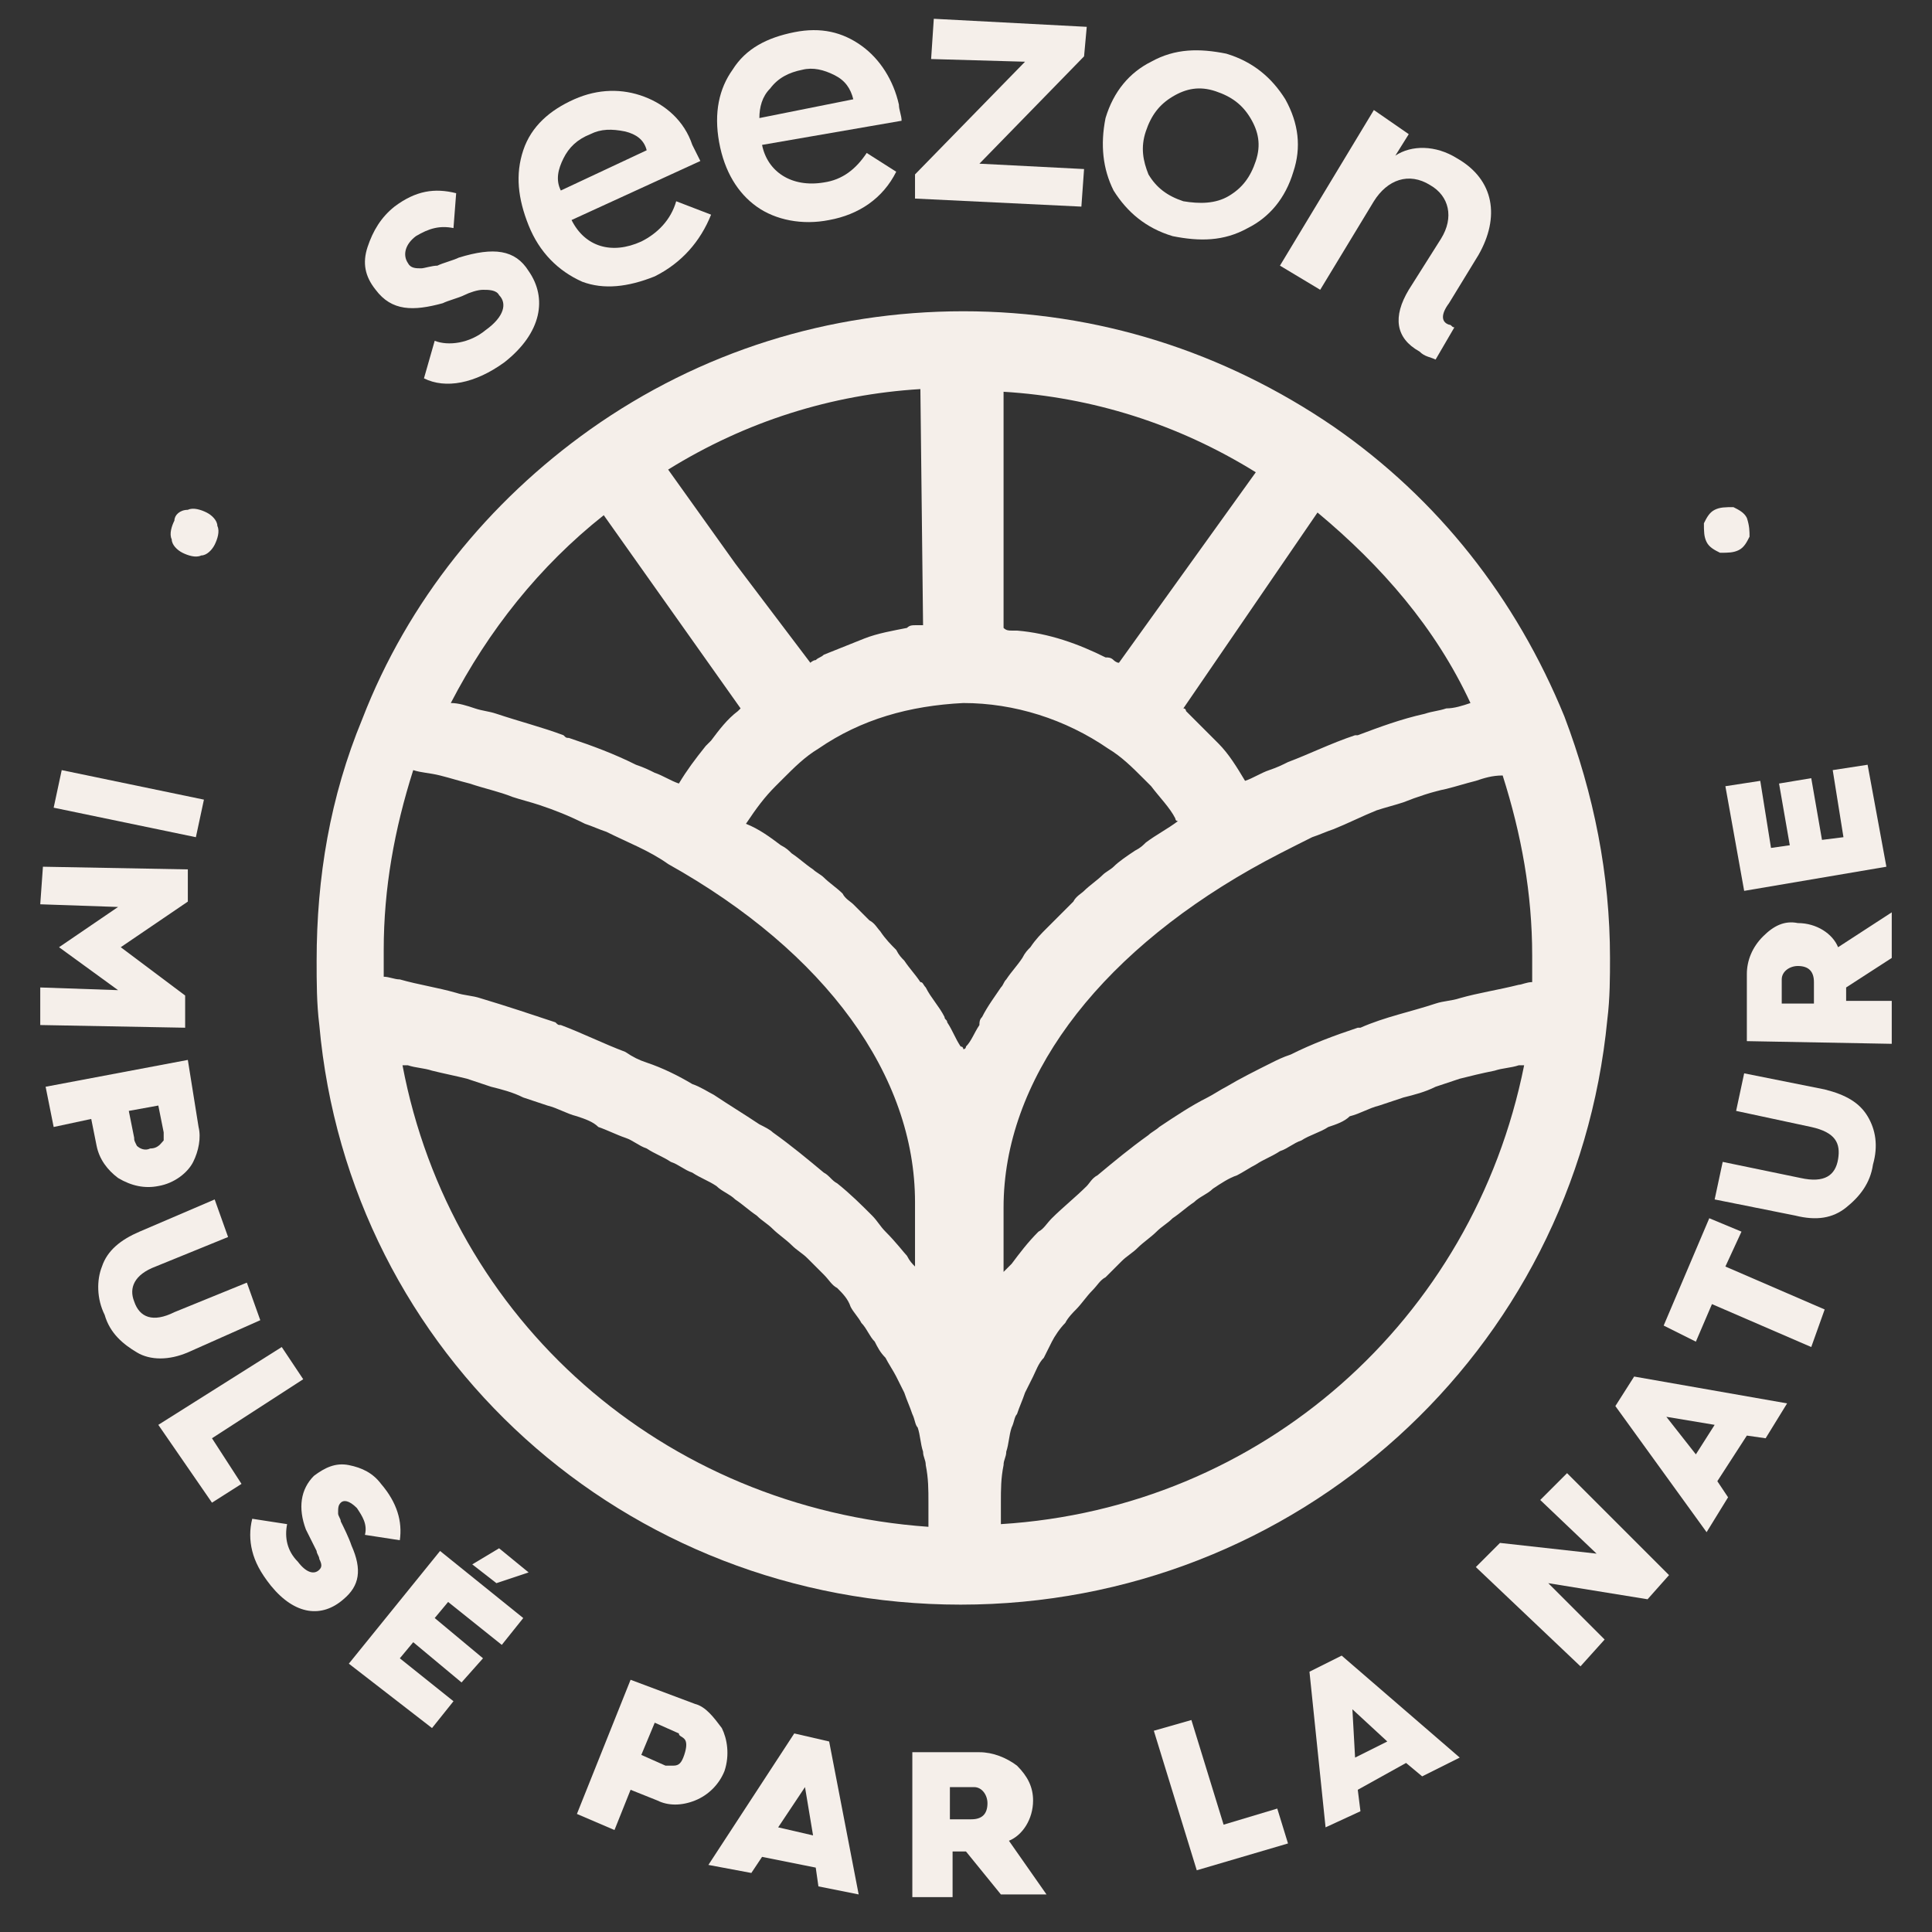 <?xml version="1.0" encoding="utf-8"?>
<!-- Generator: Adobe Illustrator 27.2.0, SVG Export Plug-In . SVG Version: 6.00 Build 0)  -->
<svg version="1.1" xmlns="http://www.w3.org/2000/svg" xmlns:xlink="http://www.w3.org/1999/xlink" x="0px" y="0px"
	 viewBox="0 0 72 72" style="enable-background:new 0 0 72 72;" xml:space="preserve">
<rect x="0" y="0" width="72" height="72" fill="#333333" stroke="none"/>
<style type="text/css">
	.st0{display:none;}
	.st1{display:inline;fill:#F5EFEA;}
	.st2{display:inline;}
	.st3{fill:#F5EFEA;}
</style>
<g id="Calque_1" class="st0">
	<path class="st1" d="M37.4,56.8v-0.9c0-0.5,0-0.9,0.1-1.4c0-0.2,0.1-0.3,0.1-0.5c0.1-0.3,0.1-0.6,0.2-0.9c0.1-0.2,0.1-0.4,0.2-0.5
		c0.1-0.3,0.2-0.5,0.3-0.8c0.1-0.2,0.2-0.4,0.3-0.6c0.1-0.2,0.2-0.5,0.4-0.7c0.1-0.2,0.2-0.4,0.3-0.6c0.1-0.2,0.3-0.5,0.5-0.7
		c0.1-0.2,0.3-0.4,0.4-0.5c0.2-0.2,0.4-0.5,0.6-0.7c0.2-0.2,0.3-0.4,0.5-0.5c0.2-0.2,0.4-0.4,0.6-0.6c0.2-0.2,0.4-0.3,0.6-0.5
		c0.2-0.2,0.5-0.4,0.7-0.6c0.2-0.2,0.4-0.3,0.6-0.5c0.3-0.2,0.5-0.4,0.8-0.6c0.2-0.2,0.5-0.3,0.7-0.5c0.3-0.2,0.6-0.4,0.9-0.5
		c0.2-0.1,0.5-0.3,0.7-0.4c0.3-0.2,0.6-0.3,0.9-0.5c0.3-0.1,0.5-0.3,0.8-0.4c0.3-0.2,0.7-0.3,1-0.5c0.3-0.1,0.6-0.2,0.8-0.4
		c0.4-0.1,0.7-0.3,1.1-0.4c0.3-0.1,0.6-0.2,0.9-0.3c0.4-0.1,0.8-0.2,1.2-0.4c0.3-0.1,0.6-0.2,0.9-0.3c0.4-0.1,0.8-0.2,1.3-0.3
		c0.3-0.1,0.6-0.1,0.9-0.2c0.1,0,0.1,0,0.2,0C54.9,49.1,47,56.1,37.4,56.8 M15.1,39.6c0.1,0,0.1,0,0.2,0c0.3,0.1,0.6,0.1,0.9,0.2
		c0.4,0.1,0.9,0.2,1.3,0.3c0.3,0.1,0.6,0.2,0.9,0.3c0.4,0.1,0.8,0.2,1.2,0.4c0.3,0.1,0.6,0.2,0.9,0.3c0.4,0.1,0.7,0.3,1.1,0.4
		c0.3,0.1,0.6,0.2,0.8,0.4c0.3,0.1,0.7,0.3,1,0.4c0.3,0.1,0.5,0.3,0.8,0.4c0.3,0.2,0.6,0.3,0.9,0.5c0.3,0.1,0.5,0.3,0.8,0.4
		c0.3,0.2,0.6,0.3,0.9,0.5c0.2,0.2,0.5,0.3,0.7,0.5c0.3,0.2,0.5,0.4,0.8,0.6c0.2,0.2,0.4,0.3,0.6,0.5c0.2,0.2,0.5,0.4,0.7,0.6
		c0.2,0.2,0.4,0.3,0.6,0.5c0.2,0.2,0.4,0.4,0.6,0.6c0.2,0.2,0.3,0.4,0.5,0.5c0.2,0.2,0.4,0.4,0.5,0.7c0.1,0.2,0.3,0.4,0.4,0.6
		c0.2,0.2,0.3,0.5,0.5,0.7c0.1,0.2,0.2,0.4,0.4,0.6c0.1,0.2,0.3,0.5,0.4,0.7c0.1,0.2,0.2,0.4,0.3,0.6c0.1,0.3,0.2,0.5,0.3,0.8
		c0.1,0.2,0.1,0.4,0.2,0.5c0.1,0.3,0.1,0.6,0.2,0.9c0,0.2,0.1,0.3,0.1,0.5c0.1,0.5,0.1,0.9,0.1,1.4v0.9
		C24.8,56.1,16.9,49.1,15.1,39.6 M22.5,19.1l5.1,7.2c0,0,0,0-0.1,0.1c-0.4,0.3-0.7,0.7-1,1.1c-0.1,0.1-0.1,0.1-0.2,0.2
		c-0.4,0.5-0.7,0.9-1,1.4c0,0,0,0,0,0c-0.3-0.1-0.6-0.3-0.9-0.4c-0.2-0.1-0.4-0.2-0.7-0.3c-0.8-0.4-1.6-0.7-2.5-1
		c-0.1,0-0.1,0-0.2-0.1c-0.8-0.3-1.6-0.5-2.5-0.8c-0.3-0.1-0.5-0.1-0.8-0.2c-0.3-0.1-0.6-0.2-0.9-0.2C18.3,23.4,20.2,21,22.5,19.1
		 M34.4,14.4l0.1,8.8c-0.1,0-0.2,0-0.3,0c-0.1,0-0.2,0-0.3,0.1c-0.5,0.1-1.1,0.2-1.6,0.4c0,0,0,0,0,0c-0.5,0.2-1,0.4-1.5,0.6
		c-0.1,0.1-0.2,0.1-0.3,0.2c-0.1,0-0.2,0.1-0.2,0.1l-2.6-3.7l-2.5-3.5C27.8,15.7,31,14.6,34.4,14.4 M54.9,26.1
		c-0.3,0.1-0.6,0.2-0.9,0.2c-0.3,0.1-0.5,0.1-0.8,0.2c-0.9,0.2-1.7,0.5-2.5,0.8c0,0-0.1,0-0.1,0c-0.9,0.3-1.7,0.7-2.5,1
		c-0.2,0.1-0.4,0.2-0.7,0.3c-0.3,0.1-0.6,0.3-0.9,0.4c0,0,0,0,0,0c-0.3-0.5-0.6-1-1-1.4c-0.1-0.1-0.2-0.2-0.3-0.3
		c-0.3-0.3-0.6-0.6-0.9-0.9c0,0,0-0.1-0.1-0.1l5-7.3C51.6,21,53.5,23.4,54.9,26.1 M28.9,29.2c0.1-0.1,0.2-0.2,0.3-0.3
		c0.4-0.4,0.8-0.8,1.3-1.1c1.6-1.1,3.4-1.6,5.4-1.7c1.9,0,3.8,0.6,5.4,1.7c0.5,0.3,0.9,0.7,1.3,1.1c0.1,0.1,0.2,0.2,0.3,0.3
		c0.3,0.4,0.7,0.8,0.9,1.2c0,0,0,0.1,0.1,0.1c0,0,0,0,0,0c-0.4,0.3-0.8,0.5-1.2,0.8c-0.1,0.1-0.2,0.2-0.4,0.3
		c-0.3,0.2-0.6,0.4-0.8,0.6c-0.1,0.1-0.3,0.2-0.4,0.3c-0.2,0.2-0.5,0.4-0.7,0.6c-0.1,0.1-0.3,0.2-0.4,0.4c-0.2,0.2-0.4,0.4-0.6,0.6
		c-0.1,0.1-0.2,0.2-0.4,0.4c-0.2,0.2-0.4,0.4-0.6,0.7c-0.1,0.1-0.2,0.2-0.3,0.4c-0.2,0.3-0.4,0.5-0.6,0.8c-0.1,0.1-0.1,0.2-0.2,0.3
		c-0.2,0.3-0.5,0.7-0.7,1.1c-0.1,0.1-0.1,0.2-0.1,0.3c-0.2,0.3-0.3,0.6-0.5,0.8c0,0,0,0.1-0.1,0.1c0,0,0-0.1-0.1-0.1
		c-0.2-0.3-0.3-0.6-0.5-0.9c0-0.1-0.1-0.1-0.1-0.2c-0.2-0.4-0.5-0.7-0.7-1.1c-0.1-0.1-0.1-0.2-0.2-0.2c-0.2-0.3-0.4-0.5-0.6-0.8
		c-0.1-0.1-0.2-0.2-0.3-0.4c-0.2-0.2-0.4-0.4-0.6-0.7c-0.1-0.1-0.2-0.3-0.4-0.4c-0.2-0.2-0.4-0.4-0.6-0.6c-0.1-0.1-0.3-0.2-0.4-0.4
		c-0.2-0.2-0.5-0.4-0.7-0.6c-0.1-0.1-0.3-0.2-0.4-0.3c-0.3-0.2-0.5-0.4-0.8-0.6c-0.1-0.1-0.2-0.2-0.4-0.3c-0.4-0.3-0.8-0.6-1.3-0.8
		c0,0,0,0,0,0C28.2,30.1,28.6,29.6,28.9,29.2 M41.8,24.7c-0.1,0-0.2-0.1-0.2-0.1c-0.1-0.1-0.2-0.1-0.3-0.1c-1-0.5-2.1-0.9-3.3-1
		c-0.1,0-0.2,0-0.2,0c-0.1,0-0.2,0-0.3-0.1l0-6l0-2.8c3.3,0.2,6.5,1.2,9.4,3L41.8,24.7z M33.1,45.8c-0.2-0.2-0.3-0.4-0.5-0.6
		c-0.4-0.4-0.8-0.8-1.3-1.2c-0.2-0.1-0.3-0.3-0.5-0.4c-0.6-0.5-1.2-1-1.9-1.5c-0.1-0.1-0.3-0.2-0.5-0.3c-0.6-0.4-1.1-0.7-1.7-1.1
		c-0.2-0.1-0.5-0.3-0.8-0.4c-0.5-0.3-1.1-0.6-1.7-0.8c-0.3-0.1-0.5-0.2-0.8-0.4c-0.8-0.3-1.6-0.7-2.4-1c-0.1,0-0.1,0-0.2-0.1
		c-0.9-0.3-1.8-0.6-2.8-0.9c-0.3-0.1-0.6-0.1-0.9-0.2c-0.7-0.2-1.4-0.3-2.1-0.5c-0.2,0-0.4-0.1-0.6-0.1c0-0.3,0-0.6,0-1
		c0-2.3,0.4-4.5,1.1-6.7c0.3,0.1,0.6,0.1,1,0.2c0.4,0.1,0.7,0.2,1.1,0.3c0.6,0.2,1.1,0.3,1.6,0.5c0.3,0.1,0.7,0.2,1,0.3
		c0.6,0.2,1.1,0.4,1.7,0.7c0.3,0.1,0.5,0.2,0.8,0.3c0.8,0.4,1.6,0.7,2.3,1.2c5.9,3.3,9.2,7.9,9.2,12.6v2.4c-0.1-0.1-0.2-0.2-0.3-0.4
		C33.8,46.6,33.5,46.2,33.1,45.8 M54.5,37.1c-0.3,0.1-0.6,0.1-0.9,0.2c-0.9,0.3-1.9,0.5-2.8,0.9c0,0-0.1,0-0.1,0
		c-0.9,0.3-1.7,0.6-2.5,1c-0.3,0.1-0.5,0.2-0.7,0.3c-0.6,0.3-1.2,0.6-1.7,0.9c-0.2,0.1-0.5,0.3-0.7,0.4c-0.6,0.3-1.2,0.7-1.8,1.1
		c-0.1,0.1-0.3,0.2-0.4,0.3c-0.7,0.5-1.3,1-1.9,1.5c-0.2,0.1-0.3,0.3-0.4,0.4c-0.4,0.4-0.9,0.8-1.3,1.2c-0.2,0.2-0.3,0.4-0.5,0.5
		c-0.4,0.4-0.7,0.8-1,1.2c-0.1,0.1-0.2,0.2-0.3,0.3V45c0-4.7,3.4-9.3,9.2-12.6c0.7-0.4,1.5-0.8,2.3-1.2c0.3-0.1,0.5-0.2,0.8-0.3
		c0.5-0.2,1.1-0.5,1.6-0.7c0.3-0.1,0.7-0.2,1-0.3c0.5-0.2,1.1-0.4,1.6-0.5c0.4-0.1,0.7-0.2,1.1-0.3c0.3-0.1,0.6-0.2,1-0.2
		c0.7,2.2,1.1,4.4,1.1,6.7c0,0.3,0,0.6,0,1c-0.2,0-0.4,0.1-0.5,0.1C55.8,36.8,55.1,37,54.5,37.1 M60.1,35.6c0-3.1-0.6-6.1-1.7-9
		c0,0,0,0,0,0c-1.8-4.4-4.7-8.1-8.6-10.8c-4.1-2.8-8.8-4.3-13.8-4.3h0h0c-5,0-9.8,1.5-13.9,4.4c0,0,0,0,0,0
		c-3.8,2.7-6.8,6.4-8.5,10.8c0,0,0,0,0,0c-1.2,2.9-1.7,5.9-1.7,9c0,0.8,0,1.6,0.1,2.4v0v0C13,50.4,23.4,59.8,35.9,59.8
		c12.5,0,22.9-9.4,24.1-21.8c0,0,0,0,0,0v0C60.1,37.1,60.1,36.3,60.1,35.6"/>
	<path class="st1" d="M16.3,12.6c0.5,0.2,1.3,0.1,1.9-0.4c0.7-0.5,0.8-1,0.5-1.3c-0.1-0.2-0.4-0.2-0.6-0.2c-0.2,0-0.5,0.1-0.7,0.2
		c-0.2,0.1-0.6,0.2-0.8,0.3c-1.1,0.3-1.9,0.3-2.5-0.5c-0.4-0.5-0.5-1-0.3-1.6c0.2-0.6,0.5-1.1,1-1.5c0.8-0.6,1.5-0.7,2.3-0.5L17,8.3
		c-0.5-0.1-0.9,0-1.4,0.3c-0.4,0.3-0.5,0.7-0.3,1c0.1,0.2,0.3,0.2,0.5,0.2c0.1,0,0.4-0.1,0.6-0.1c0.2-0.1,0.6-0.2,0.8-0.3
		c1.3-0.4,2.1-0.3,2.6,0.5c0.7,1,0.5,2.3-0.9,3.4c-1.1,0.8-2.2,1-3,0.6L16.3,12.6z"/>
	<path class="st1" d="M24.2,5.5c-0.2-0.4-0.5-0.6-0.9-0.7c-0.4-0.1-0.8-0.1-1.3,0.1c-0.5,0.2-0.8,0.5-1,0.9
		c-0.2,0.4-0.3,0.8-0.1,1.2L24.2,5.5z M19.7,8.3c-0.4-1-0.5-1.9-0.2-2.8c0.3-0.9,1-1.5,1.9-1.9c0.9-0.4,1.8-0.4,2.6-0.1
		c0.8,0.3,1.5,0.9,1.8,1.8c0.1,0.2,0.1,0.4,0.2,0.5l-4.8,2.2c0.5,1,1.5,1.3,2.6,0.8c0.6-0.3,1.1-0.8,1.3-1.5l1.3,0.5
		c-0.4,1-1.1,1.8-2.1,2.3c-1,0.4-1.9,0.5-2.7,0.2C20.8,10,20.2,9.4,19.7,8.3L19.7,8.3z"/>
	<path class="st1" d="M31.9,3.6c-0.1-0.4-0.3-0.7-0.7-0.9c-0.4-0.2-0.8-0.3-1.2-0.2c-0.5,0.1-0.9,0.3-1.2,0.7
		c-0.3,0.3-0.4,0.7-0.4,1.1L31.9,3.6z M26.8,5.3c-0.2-1.1,0-2,0.5-2.7c0.5-0.8,1.3-1.2,2.3-1.4c1-0.2,1.8,0,2.5,0.5
		c0.7,0.5,1.2,1.3,1.4,2.2c0,0.2,0.1,0.4,0.1,0.6l-5.2,0.9c0.2,1,1.1,1.6,2.3,1.4c0.7-0.1,1.2-0.5,1.6-1.1l1.1,0.7
		C33,7.3,32.1,7.9,31,8.1c-1,0.2-2,0-2.7-0.5C27.5,7.1,27,6.3,26.8,5.3L26.8,5.3z"/>
	<polygon class="st1" points="34.9,0.7 34.8,2.1 38.2,2.3 34.2,6.4 34.2,7.4 40.4,7.7 40.4,6.2 36.6,6.1 40.5,2 40.5,0.9 	"/>
	<path class="st1" d="M45.8,7.2c0.5-0.3,0.8-0.7,1-1.3c0.2-0.6,0.1-1.1-0.2-1.6c-0.3-0.5-0.7-0.8-1.3-1c-0.6-0.2-1.1-0.1-1.6,0.2
		c-0.5,0.3-0.8,0.7-1,1.3c-0.2,0.6-0.1,1.1,0.1,1.6c0.3,0.5,0.7,0.8,1.3,1C44.8,7.6,45.3,7.5,45.8,7.2 M41.3,4.4
		c0.3-1,0.9-1.7,1.7-2.1c0.9-0.5,1.8-0.5,2.8-0.3c1,0.3,1.7,0.9,2.2,1.7c0.5,0.9,0.6,1.8,0.3,2.7c-0.3,1-0.9,1.7-1.7,2.1
		c-0.9,0.5-1.8,0.5-2.8,0.3c-1-0.3-1.7-0.9-2.2-1.7C41.1,6.2,41,5.3,41.3,4.4"/>
	<path class="st1" d="M47.7,9.9l3.5-5.8l1.4,0.8l-0.5,0.8c0.6-0.4,1.5-0.4,2.3,0.1C55.7,6.7,56,8,55.1,9.4L54,11.3
		c-0.3,0.4-0.3,0.7,0,0.8c0.1,0,0.1,0.1,0.2,0.1l-0.7,1.2c-0.2-0.1-0.4-0.1-0.6-0.3c-0.9-0.5-1-1.3-0.4-2.3l1.2-1.9
		c0.5-0.8,0.3-1.6-0.4-2c-0.8-0.5-1.6-0.2-2.1,0.6l-2,3.3L47.7,9.9z"/>
	<path class="st1" d="M7,18.9c0.2-0.1,0.5,0,0.7,0.1c0.2,0.1,0.4,0.3,0.4,0.5c0.1,0.2,0,0.5-0.1,0.7c-0.1,0.2-0.3,0.4-0.5,0.4
		c-0.2,0.1-0.5,0-0.7-0.1c-0.2-0.1-0.4-0.3-0.4-0.5c-0.1-0.2,0-0.5,0.1-0.7C6.6,19.1,6.8,19,7,18.9"/>
	<path class="st1" d="M3.6,31.6l-0.1,1c0,0.2,0,0.3,0.1,0.5c0.1,0.2,0.3,0.2,0.5,0.3c0.3,0,0.4,0,0.6-0.2c0.1-0.1,0.2-0.3,0.2-0.4
		l0.1-1L3.6,31.6z M1,30.2l5.1,0.5l-0.2,2.2c0,0.4-0.2,0.8-0.6,1.1C5,34.3,4.5,34.5,4,34.4c-0.5,0-0.9-0.3-1.2-0.7
		c-0.3-0.4-0.4-0.8-0.4-1.3l0.1-1l-1.7-0.2L1,30.2z"/>
	<path class="st1" d="M5.9,38l0.2,1.1l-2.9,0.5c-0.8,0.1-1.2,0.5-1.1,1.2c0.1,0.7,0.6,1,1.4,0.9l2.9-0.5l0.2,1.1l-3,0.5
		c-0.7,0.1-1.3,0-1.7-0.4c-0.4-0.4-0.7-0.8-0.8-1.5c-0.1-0.6,0-1.2,0.3-1.6c0.3-0.5,0.8-0.8,1.5-0.9L5.9,38z"/>
	<polygon class="st1" points="2.8,47.7 7.6,45.8 8,46.8 4.2,48.4 5,50.3 4,50.7 	"/>
	<path class="st1" d="M7.8,54.1c-0.2,0.5-0.1,1,0.2,1.5c0.3,0.4,0.6,0.5,0.9,0.3C9,55.8,9,55.6,9,55.4C9,55.3,9,55.1,8.9,55
		c0-0.1-0.1-0.4-0.2-0.6c-0.2-0.8-0.1-1.4,0.5-1.9c0.4-0.3,0.7-0.3,1.2-0.2c0.4,0.1,0.8,0.4,1,0.8c0.4,0.6,0.5,1.2,0.3,1.9l-0.9-0.3
		c0.1-0.3,0-0.7-0.2-1c-0.2-0.3-0.5-0.4-0.7-0.3c-0.1,0.1-0.2,0.2-0.2,0.4c0,0.1,0,0.2,0,0.3l0.1,0.4c0.1,0.2,0.1,0.3,0.1,0.5
		c0.3,1,0.1,1.5-0.5,2c-0.8,0.6-1.7,0.4-2.4-0.6c-0.6-0.9-0.6-1.7-0.3-2.4L7.8,54.1z"/>
	<polygon class="st1" points="11.4,61.1 14.8,57.2 17.5,59.5 16.8,60.3 15,58.7 14.4,59.4 16,60.9 15.4,61.7 13.7,60.2 13,61 
		14.8,62.6 14.1,63.4 	"/>
	<path class="st1" d="M25.7,67.9c0.2,0.4,0.6,0.6,1,0.8c0.4,0.1,0.8,0.1,1.2-0.2c0.4-0.2,0.6-0.6,0.8-1c0.1-0.4,0.1-0.8-0.1-1.2
		c-0.2-0.4-0.5-0.6-1-0.8c-0.4-0.1-0.9-0.1-1.2,0.2c-0.4,0.2-0.6,0.6-0.8,1C25.4,67.1,25.5,67.5,25.7,67.9 M25.7,64.7
		c0.7-0.4,1.4-0.4,2.1-0.2c0.7,0.2,1.3,0.6,1.7,1.3c0.4,0.6,0.5,1.3,0.3,2c-0.2,0.7-0.6,1.3-1.3,1.6c-0.6,0.4-1.3,0.4-2.1,0.2
		c-0.7-0.2-1.3-0.6-1.7-1.3c-0.4-0.6-0.5-1.3-0.3-2.1C24.7,65.6,25.1,65.1,25.7,64.7"/>
	<polygon class="st1" points="33.8,70.8 35,70.8 35,68.7 37.1,68.7 37.1,67.7 35,67.7 35,66.6 37.3,66.7 37.3,65.6 33.9,65.6 	"/>
	<polygon class="st1" points="48.4,68.6 46.2,63.9 47.2,63.4 50.7,65.3 49.4,62.4 50.4,62 52.5,66.7 51.7,67.1 48,65.1 49.4,68.1 	
		"/>
	<path class="st1" d="M56.8,61.7l1.2-1l-1.8-1L56.8,61.7z M56.5,64.3l-1.7-5.3l0.8-0.7l5,2.6l-0.9,0.8l-0.8-0.4l-1.7,1.4l0.3,0.9
		L56.5,64.3z"/>
	<polygon class="st1" points="63.7,57.2 60.4,54.7 59.6,55.8 58.7,55.2 61.1,52.1 61.9,52.7 61.1,53.8 64.4,56.3 	"/>
	<path class="st1" d="M62.7,49.3l0.4-1.1l2.7,1.1c0.8,0.3,1.3,0.2,1.6-0.5c0.3-0.6,0-1.1-0.8-1.5L64,46.3l0.4-1.1l2.8,1.2
		c0.6,0.3,1.1,0.7,1.2,1.2c0.2,0.5,0.2,1.1-0.1,1.7c-0.2,0.6-0.6,1-1.1,1.2c-0.5,0.2-1.1,0.2-1.7-0.1L62.7,49.3z"/>
	<path class="st1" d="M67.9,40.9l0.1-0.9c0.1-0.4-0.2-0.8-0.6-0.8c-0.4-0.1-0.7,0.2-0.8,0.5l-0.1,1L67.9,40.9z M70.5,42.4l-5.1-0.7
		l0.3-2.1c0.1-0.5,0.3-0.9,0.7-1.2c0.4-0.3,0.8-0.4,1.3-0.3c0.7,0.1,1.2,0.5,1.3,1.1l2.1-1l-0.2,1.3L69,40.3l0,0l-0.1,0.7l1.7,0.2
		L70.5,42.4z"/>
	<polygon class="st1" points="70.8,33.9 65.6,33.9 65.7,30.3 66.7,30.4 66.7,32.7 67.7,32.8 67.7,30.5 68.7,30.5 68.7,32.8 
		69.8,32.8 69.8,30.4 70.9,30.4 	"/>
	<path class="st1" d="M65.2,20c-0.1,0.2-0.2,0.4-0.4,0.5c-0.2,0.1-0.4,0.1-0.7,0.1c-0.2-0.1-0.4-0.2-0.5-0.4
		c-0.1-0.2-0.1-0.4-0.1-0.7c0.1-0.2,0.2-0.4,0.4-0.5c0.2-0.1,0.4-0.1,0.7-0.1c0.2,0.1,0.4,0.2,0.5,0.4C65.3,19.5,65.3,19.7,65.2,20"
		/>
</g>
<g id="Calque_2" class="st0">
	<g class="st2">
		<path class="st3" d="M37.3,56.8v-0.9c0-0.5,0-0.9,0.1-1.4c0-0.2,0.1-0.3,0.1-0.5c0.1-0.3,0.1-0.6,0.2-0.9c0.1-0.2,0.1-0.4,0.2-0.5
			c0.1-0.3,0.2-0.5,0.3-0.8c0.1-0.2,0.2-0.4,0.3-0.6c0.1-0.2,0.2-0.5,0.4-0.7c0.1-0.2,0.2-0.4,0.3-0.6c0.1-0.2,0.3-0.5,0.5-0.7
			c0.1-0.2,0.3-0.4,0.4-0.5c0.2-0.2,0.4-0.5,0.6-0.7c0.2-0.2,0.3-0.4,0.5-0.5c0.2-0.2,0.4-0.4,0.6-0.6c0.2-0.2,0.4-0.3,0.6-0.5
			c0.2-0.2,0.5-0.4,0.7-0.6c0.2-0.2,0.4-0.3,0.6-0.5c0.3-0.2,0.5-0.4,0.8-0.6c0.2-0.2,0.5-0.3,0.7-0.5c0.3-0.2,0.6-0.4,0.9-0.5
			c0.2-0.1,0.5-0.3,0.7-0.4c0.3-0.2,0.6-0.3,0.9-0.5c0.3-0.1,0.5-0.3,0.8-0.4c0.3-0.2,0.7-0.3,1-0.5c0.3-0.1,0.6-0.2,0.8-0.4
			c0.4-0.1,0.7-0.3,1.1-0.4c0.3-0.1,0.6-0.2,0.9-0.3c0.4-0.1,0.8-0.2,1.2-0.4c0.3-0.1,0.6-0.2,0.9-0.3c0.4-0.1,0.8-0.2,1.3-0.3
			c0.3-0.1,0.6-0.1,0.9-0.2c0.1,0,0.1,0,0.2,0C54.9,49.1,47,56.1,37.3,56.8 M15,39.7c0.1,0,0.1,0,0.2,0c0.3,0.1,0.6,0.1,0.9,0.2
			c0.4,0.1,0.9,0.2,1.3,0.3c0.3,0.1,0.6,0.2,0.9,0.3c0.4,0.1,0.8,0.2,1.2,0.4c0.3,0.1,0.6,0.2,0.9,0.3c0.4,0.1,0.7,0.3,1.1,0.4
			c0.3,0.1,0.6,0.2,0.8,0.4c0.3,0.1,0.7,0.3,1,0.4c0.3,0.1,0.5,0.3,0.8,0.4c0.3,0.2,0.6,0.3,0.9,0.5c0.3,0.1,0.5,0.3,0.8,0.4
			c0.3,0.2,0.6,0.3,0.9,0.5c0.2,0.2,0.5,0.3,0.7,0.5c0.3,0.2,0.5,0.4,0.8,0.6c0.2,0.2,0.4,0.3,0.6,0.5c0.2,0.2,0.5,0.4,0.7,0.6
			c0.2,0.2,0.4,0.3,0.6,0.5c0.2,0.2,0.4,0.4,0.6,0.6c0.2,0.2,0.3,0.4,0.5,0.5c0.2,0.2,0.4,0.4,0.5,0.7c0.1,0.2,0.3,0.4,0.4,0.6
			c0.2,0.2,0.3,0.5,0.5,0.7c0.1,0.2,0.2,0.4,0.4,0.6c0.1,0.2,0.3,0.5,0.4,0.7c0.1,0.2,0.2,0.4,0.3,0.6c0.1,0.3,0.2,0.5,0.3,0.8
			c0.1,0.2,0.1,0.4,0.2,0.5c0.1,0.3,0.1,0.6,0.2,0.9c0,0.2,0.1,0.3,0.1,0.5c0.1,0.5,0.1,0.9,0.1,1.4v0.9
			C24.7,56.1,16.8,49.1,15,39.7 M22.4,19.2l5.1,7.2c0,0,0,0-0.1,0.1c-0.4,0.3-0.7,0.7-1,1.1c-0.1,0.1-0.1,0.1-0.2,0.2
			c-0.4,0.5-0.7,0.9-1,1.4c0,0,0,0,0,0c-0.3-0.1-0.6-0.3-0.9-0.4c-0.2-0.1-0.4-0.2-0.7-0.3c-0.8-0.4-1.6-0.7-2.5-1
			c-0.1,0-0.1,0-0.2-0.1c-0.8-0.3-1.6-0.5-2.5-0.8c-0.3-0.1-0.5-0.1-0.8-0.2c-0.3-0.1-0.6-0.2-0.9-0.2
			C18.2,23.4,20.1,21.1,22.4,19.2 M34.3,14.4l0.1,8.8c-0.1,0-0.2,0-0.3,0c-0.1,0-0.2,0-0.3,0.1c-0.5,0.1-1.1,0.2-1.6,0.4
			c0,0,0,0,0,0c-0.5,0.2-1,0.4-1.5,0.6c-0.1,0.1-0.2,0.1-0.3,0.2c-0.1,0-0.2,0.1-0.2,0.1L27.4,21l-2.5-3.5
			C27.7,15.7,31,14.7,34.3,14.4 M54.8,26.1c-0.3,0.1-0.6,0.2-0.9,0.2c-0.3,0.1-0.5,0.1-0.8,0.2c-0.9,0.2-1.7,0.5-2.5,0.8
			c0,0-0.1,0-0.1,0c-0.9,0.3-1.7,0.7-2.5,1c-0.2,0.1-0.4,0.2-0.7,0.3c-0.3,0.1-0.6,0.3-0.9,0.4c0,0,0,0,0,0c-0.3-0.5-0.6-1-1-1.4
			c-0.1-0.1-0.2-0.2-0.3-0.3c-0.3-0.3-0.6-0.6-0.9-0.9c0,0,0-0.1-0.1-0.1l5-7.3C51.5,21,53.4,23.4,54.8,26.1 M28.9,29.3
			c0.1-0.1,0.2-0.2,0.3-0.3c0.4-0.4,0.8-0.8,1.3-1.1c1.6-1.1,3.4-1.6,5.4-1.7c1.9,0,3.8,0.6,5.4,1.7c0.5,0.3,0.9,0.7,1.3,1.1
			c0.1,0.1,0.2,0.2,0.3,0.3c0.3,0.4,0.7,0.8,0.9,1.2c0,0,0,0.1,0.1,0.1c0,0,0,0,0,0c-0.4,0.3-0.8,0.5-1.2,0.8
			c-0.1,0.1-0.2,0.2-0.4,0.3c-0.3,0.2-0.6,0.4-0.8,0.6c-0.1,0.1-0.3,0.2-0.4,0.3c-0.2,0.2-0.5,0.4-0.7,0.6c-0.1,0.1-0.3,0.2-0.4,0.4
			c-0.2,0.2-0.4,0.4-0.6,0.6c-0.1,0.1-0.2,0.2-0.4,0.4c-0.2,0.2-0.4,0.4-0.6,0.7c-0.1,0.1-0.2,0.2-0.3,0.4c-0.2,0.3-0.4,0.5-0.6,0.8
			c-0.1,0.1-0.1,0.2-0.2,0.3c-0.2,0.3-0.5,0.7-0.7,1.1c-0.1,0.1-0.1,0.2-0.1,0.3c-0.2,0.3-0.3,0.6-0.5,0.8c0,0,0,0.1-0.1,0.1
			c0,0,0-0.1-0.1-0.1c-0.2-0.3-0.3-0.6-0.5-0.9c0-0.1-0.1-0.1-0.1-0.2c-0.2-0.4-0.5-0.7-0.7-1.1c-0.1-0.1-0.1-0.2-0.2-0.2
			c-0.2-0.3-0.4-0.5-0.6-0.8c-0.1-0.1-0.2-0.2-0.3-0.4c-0.2-0.2-0.4-0.4-0.6-0.7c-0.1-0.1-0.2-0.3-0.4-0.4c-0.2-0.2-0.4-0.4-0.6-0.6
			c-0.1-0.1-0.3-0.2-0.4-0.4c-0.2-0.2-0.5-0.4-0.7-0.6c-0.1-0.1-0.3-0.2-0.4-0.3c-0.3-0.2-0.5-0.4-0.8-0.6c-0.1-0.1-0.2-0.2-0.4-0.3
			c-0.4-0.3-0.8-0.6-1.3-0.8c0,0,0,0,0,0C28.1,30.1,28.5,29.7,28.9,29.3 M41.7,24.7c-0.1,0-0.2-0.1-0.2-0.1
			c-0.1-0.1-0.2-0.1-0.3-0.1c-1-0.5-2.1-0.9-3.3-1c-0.1,0-0.2,0-0.2,0c-0.1,0-0.2,0-0.3-0.1l0-6l0-2.8c3.3,0.2,6.5,1.2,9.4,3
			L41.7,24.7z M33,45.9c-0.2-0.2-0.3-0.4-0.5-0.6c-0.4-0.4-0.8-0.8-1.3-1.2c-0.2-0.1-0.3-0.3-0.5-0.4c-0.6-0.5-1.2-1-1.9-1.5
			c-0.1-0.1-0.3-0.2-0.5-0.3c-0.6-0.4-1.1-0.7-1.7-1.1c-0.2-0.1-0.5-0.3-0.8-0.4c-0.5-0.3-1.1-0.6-1.7-0.8c-0.3-0.1-0.5-0.2-0.8-0.4
			c-0.8-0.3-1.6-0.7-2.4-1c-0.1,0-0.1,0-0.2-0.1c-0.9-0.3-1.8-0.6-2.8-0.9c-0.3-0.1-0.6-0.1-0.9-0.2c-0.7-0.2-1.4-0.3-2.1-0.5
			c-0.2,0-0.4-0.1-0.6-0.1c0-0.3,0-0.6,0-1c0-2.3,0.4-4.5,1.1-6.7c0.3,0.1,0.6,0.1,1,0.2c0.4,0.1,0.7,0.2,1.1,0.3
			c0.6,0.2,1.1,0.3,1.6,0.5c0.3,0.1,0.7,0.2,1,0.3c0.6,0.2,1.1,0.4,1.7,0.7c0.3,0.1,0.5,0.2,0.8,0.3c0.8,0.4,1.6,0.7,2.3,1.2
			c5.9,3.3,9.2,7.9,9.2,12.6v2.4c-0.1-0.1-0.2-0.2-0.3-0.4C33.7,46.7,33.4,46.2,33,45.9 M54.4,37.2c-0.3,0.1-0.6,0.1-0.9,0.2
			c-0.9,0.3-1.9,0.5-2.8,0.9c0,0-0.1,0-0.1,0c-0.9,0.3-1.7,0.6-2.5,1c-0.3,0.1-0.5,0.2-0.7,0.3c-0.6,0.3-1.2,0.6-1.7,0.9
			c-0.2,0.1-0.5,0.3-0.7,0.4c-0.6,0.3-1.2,0.7-1.8,1.1c-0.1,0.1-0.3,0.2-0.4,0.3c-0.7,0.5-1.3,1-1.9,1.5c-0.2,0.1-0.3,0.3-0.4,0.4
			c-0.4,0.4-0.9,0.8-1.3,1.2c-0.2,0.2-0.3,0.4-0.5,0.5c-0.4,0.4-0.7,0.8-1,1.2c-0.1,0.1-0.2,0.2-0.3,0.3V45c0-4.7,3.4-9.3,9.2-12.6
			c0.7-0.4,1.5-0.8,2.3-1.2c0.3-0.1,0.5-0.2,0.8-0.3c0.5-0.2,1.1-0.5,1.6-0.7c0.3-0.1,0.7-0.2,1-0.3c0.5-0.2,1.1-0.4,1.6-0.5
			c0.4-0.1,0.7-0.2,1.1-0.3c0.3-0.1,0.6-0.2,1-0.2c0.7,2.2,1.1,4.4,1.1,6.7c0,0.3,0,0.6,0,1c-0.2,0-0.4,0.1-0.5,0.1
			C55.8,36.8,55.1,37,54.4,37.2 M60,35.6c0-3.1-0.6-6.1-1.7-9c0,0,0,0,0,0c-1.8-4.4-4.7-8.1-8.6-10.8c-4.1-2.8-8.8-4.3-13.8-4.3h0h0
			c-5,0-9.8,1.5-13.9,4.4c0,0,0,0,0,0c-3.8,2.7-6.8,6.4-8.5,10.8c0,0,0,0,0,0c-1.2,2.9-1.7,5.9-1.7,9c0,0.8,0,1.6,0.1,2.4v0v0
			C13,50.4,23.3,59.8,35.8,59.8c12.5,0,22.9-9.4,24.1-21.8c0,0,0,0,0,0v0C60,37.2,60,36.4,60,35.6"/>
		<path class="st3" d="M16.2,12.6c0.5,0.2,1.3,0.1,1.9-0.4c0.7-0.5,0.8-1,0.5-1.3c-0.1-0.2-0.4-0.2-0.6-0.2c-0.2,0-0.5,0.1-0.7,0.2
			c-0.2,0.1-0.6,0.2-0.8,0.3c-1.1,0.3-1.9,0.3-2.5-0.5c-0.4-0.5-0.5-1-0.3-1.6c0.2-0.6,0.5-1.1,1-1.5c0.8-0.6,1.5-0.7,2.3-0.5
			l-0.1,1.3c-0.5-0.1-0.9,0-1.4,0.3c-0.4,0.3-0.5,0.7-0.3,1c0.1,0.2,0.3,0.2,0.5,0.2c0.1,0,0.4-0.1,0.6-0.1c0.2-0.1,0.6-0.2,0.8-0.3
			c1.3-0.4,2.1-0.3,2.6,0.5c0.7,1,0.5,2.3-0.9,3.4c-1.1,0.8-2.2,1-3,0.6L16.2,12.6z"/>
		<path class="st3" d="M24.1,5.6C24,5.2,23.7,5,23.2,4.8c-0.4-0.1-0.8-0.1-1.3,0.1c-0.5,0.2-0.8,0.5-1,0.9c-0.2,0.4-0.3,0.8-0.1,1.2
			L24.1,5.6z M19.7,8.4c-0.4-1-0.5-1.9-0.2-2.8c0.3-0.9,1-1.5,1.9-1.9c0.9-0.4,1.8-0.4,2.6-0.1c0.8,0.3,1.5,0.9,1.8,1.8
			c0.1,0.2,0.1,0.4,0.2,0.5l-4.8,2.2c0.5,1,1.5,1.3,2.6,0.8c0.6-0.3,1.1-0.8,1.3-1.5l1.3,0.5c-0.4,1-1.1,1.8-2.1,2.3
			c-1,0.4-1.9,0.5-2.7,0.2C20.8,10,20.1,9.4,19.7,8.4L19.7,8.4z"/>
		<path class="st3" d="M31.8,3.6c-0.1-0.4-0.3-0.7-0.7-0.9c-0.4-0.2-0.8-0.3-1.2-0.2c-0.5,0.1-0.9,0.3-1.2,0.7
			c-0.3,0.3-0.4,0.7-0.4,1.1L31.8,3.6z M26.8,5.3c-0.2-1.1,0-2,0.5-2.7c0.5-0.8,1.3-1.2,2.3-1.4c1-0.2,1.8,0,2.5,0.5
			c0.7,0.5,1.2,1.3,1.4,2.2c0,0.2,0.1,0.4,0.1,0.6l-5.2,0.9c0.2,1,1.1,1.6,2.3,1.4c0.7-0.1,1.2-0.5,1.6-1.1l1.1,0.7
			c-0.6,0.9-1.5,1.5-2.6,1.7c-1,0.2-2,0-2.7-0.5C27.5,7.1,27,6.4,26.8,5.3L26.8,5.3z"/>
	</g>
	<polygon class="st1" points="34.8,0.7 34.7,2.1 38.2,2.3 34.1,6.4 34.1,7.4 40.3,7.7 40.4,6.3 36.5,6.1 40.4,2.1 40.5,1 	"/>
	<g class="st2">
		<path class="st3" d="M45.7,7.3c0.5-0.3,0.8-0.7,1-1.3c0.2-0.6,0.1-1.1-0.2-1.6c-0.3-0.5-0.7-0.8-1.3-1c-0.6-0.2-1.1-0.1-1.6,0.2
			c-0.5,0.3-0.8,0.7-1,1.3c-0.2,0.6-0.1,1.1,0.1,1.6c0.3,0.5,0.7,0.8,1.3,1C44.7,7.6,45.3,7.6,45.7,7.3 M41.2,4.4
			c0.3-1,0.9-1.7,1.7-2.1c0.9-0.5,1.8-0.5,2.8-0.3c1,0.3,1.7,0.9,2.2,1.7c0.5,0.9,0.6,1.8,0.3,2.7c-0.3,1-0.9,1.7-1.7,2.1
			c-0.9,0.5-1.8,0.5-2.8,0.3c-1-0.3-1.7-0.9-2.2-1.7C41.1,6.3,40.9,5.3,41.2,4.4"/>
		<path class="st3" d="M47.7,9.9l3.5-5.8l1.4,0.8L52,5.8c0.6-0.4,1.5-0.4,2.3,0.1c1.4,0.8,1.6,2.2,0.8,3.6L54,11.3
			c-0.3,0.4-0.3,0.7,0,0.8c0.1,0,0.1,0.1,0.2,0.1l-0.7,1.2c-0.2-0.1-0.4-0.1-0.6-0.3c-0.9-0.5-1-1.3-0.4-2.3l1.2-1.9
			c0.5-0.8,0.3-1.6-0.4-2c-0.8-0.5-1.6-0.2-2.1,0.6l-2,3.3L47.7,9.9z"/>
		<path class="st3" d="M6.9,18.9c0.2-0.1,0.5,0,0.7,0.1C7.8,19.1,8,19.3,8,19.5c0.1,0.2,0,0.5-0.1,0.7c-0.1,0.2-0.3,0.4-0.5,0.4
			c-0.2,0.1-0.5,0-0.7-0.1c-0.2-0.1-0.4-0.3-0.4-0.5c-0.1-0.2,0-0.5,0.1-0.7C6.5,19.1,6.7,19,6.9,18.9"/>
	</g>
	<g class="st2">
		<path class="st3" d="M65.2,20c-0.1,0.2-0.2,0.4-0.4,0.5c-0.2,0.1-0.4,0.1-0.7,0.1c-0.2-0.1-0.4-0.2-0.5-0.4
			c-0.1-0.2-0.1-0.4-0.1-0.7c0.1-0.2,0.2-0.4,0.4-0.5c0.2-0.1,0.4-0.1,0.7-0.1c0.2,0.1,0.4,0.2,0.5,0.4C65.2,19.5,65.2,19.7,65.2,20
			"/>
	</g>
	<g class="st2">
		<path class="st3" d="M1.9,30.2l4.6,0.6l-0.4,3.4L5,34.1l0.3-2.2l-0.6-0.1l-0.3,2l-1-0.1l0.3-2l-0.7-0.1l-0.3,2.2l-1.1-0.1
			L1.9,30.2z"/>
		<path class="st3" d="M1.4,35.2l4.7-0.1l0,1.3l-3.5,0l0,1.8l-1.2,0L1.4,35.2z"/>
		<path class="st3" d="M2,42.6l4.5-1.1l0.5,2.1c0.1,0.4,0.1,0.9-0.2,1.3c-0.2,0.4-0.6,0.6-1,0.7c-0.6,0.1-1.2,0-1.5-0.5L3,46.7
			l-0.4-1.4L3.8,44l0,0l-0.1-0.5l-1.4,0.4L2,42.6z M4.7,43.3l0.2,0.7c0.1,0.3,0.3,0.5,0.7,0.4C5.8,44.3,6,44,5.9,43.8L5.7,43
			L4.7,43.3z"/>
		<path class="st3" d="M3.5,47.8l4.4-1.7l0.5,1.2L3.9,49L3.5,47.8z"/>
		<path class="st3" d="M5,51.3l3.1-1.6l-0.6-1.1l1-0.5l1.7,3.4l-1,0.5l-0.6-1.1l-3.1,1.6L5,51.3z"/>
		<path class="st3" d="M6.8,54.7l3.7-2.8l0.6,0.8l-0.8,2.5l2.6-0.1l0.6,0.8l-3.7,2.8l-0.7-0.9l2-1.5l-2.4,0l0.7-2.2l-2,1.5L6.8,54.7
			z"/>
		<path class="st3" d="M14.6,62.6c-0.7,0-1.3-0.2-1.8-0.7c-0.5-0.5-0.8-1.1-0.9-1.7c-0.1-0.7,0.1-1.3,0.6-1.8c0.4-0.5,1-0.7,1.7-0.8
			c0.7,0,1.3,0.2,1.8,0.7c0.5,0.5,0.8,1.1,0.9,1.7c0.1,0.7-0.1,1.3-0.6,1.8C15.9,62.3,15.3,62.5,14.6,62.6z M13.1,60.1
			c0,0.4,0.2,0.6,0.4,0.9c0.3,0.2,0.6,0.3,0.9,0.3c0.4,0,0.7-0.2,0.9-0.4c0.2-0.3,0.3-0.6,0.3-0.9c0-0.4-0.2-0.7-0.4-0.9
			c-0.3-0.2-0.6-0.3-0.9-0.3c-0.3,0-0.6,0.2-0.9,0.4C13.2,59.5,13.1,59.8,13.1,60.1z"/>
		<path class="st3" d="M18.7,66.1l2.1-4.2l1.7,0.8c0.7,0.4,1.2,0.8,1.4,1.4c0.2,0.6,0.1,1.2-0.2,1.8c-0.3,0.6-0.8,1-1.3,1.2
			c-0.6,0.2-1.2,0.1-1.9-0.3L18.7,66.1z M20.4,65.6l0.5,0.2c0.5,0.2,0.9,0.3,1.1,0.2c0.3-0.1,0.4-0.3,0.6-0.6
			c0.2-0.3,0.2-0.5,0.2-0.8c-0.1-0.3-0.3-0.5-0.8-0.8l-0.5-0.2L20.4,65.6z"/>
		<path class="st3" d="M24.1,68.6l1.4-4.5l3.3,1l-0.3,1.1l-2.1-0.6l-0.2,0.6l1.9,0.6l-0.3,1l-1.9-0.6l-0.2,0.7l2.1,0.7l-0.3,1.1
			L24.1,68.6z"/>
		<path class="st3" d="M32.3,70.5l0.3-4.7l1.3,0.1l-0.2,3.5l1.8,0.1l-0.1,1.1L32.3,70.5z"/>
		<path class="st3" d="M36.4,70.8l1.5-4.8l1.2-0.1l2.3,4.5L40,70.4l-0.3-0.6L38,70l-0.2,0.6L36.4,70.8z M38.2,69l1.1-0.1l-0.7-1.4
			L38.2,69z"/>
		<path class="st3" d="M45.6,69.4L44,65l1.1-0.4l2.7,1.7l-0.8-2.4l1.1-0.4l1.6,4.4l-1,0.4l-2.8-1.8l0.9,2.5L45.6,69.4z"/>
		<path class="st3" d="M50.9,67.3l-0.7-5l1-0.6l4,3.1l-1.2,0.7l-0.5-0.4L52,66l0.1,0.7L50.9,67.3z M51.8,65l1-0.6l-1.2-1L51.8,65z"
			/>
		<path class="st3" d="M56.6,63.8L54.4,61l-1,0.8l-0.7-0.9l3-2.3l0.7,0.9l-1,0.8l2.2,2.8L56.6,63.8z"/>
		<path class="st3" d="M56.2,58.2l0.9-0.9l1.8,1.7c0.6,0.5,1,0.5,1.3,0.1c0.4-0.4,0.4-0.8-0.2-1.3l-1.8-1.7l0.9-0.9L61,57
			c0.5,0.5,0.7,1,0.7,1.5c0,0.5-0.2,1-0.7,1.5c-0.4,0.4-0.9,0.7-1.4,0.7c-0.5,0-1-0.2-1.5-0.6L56.2,58.2z"/>
		<path class="st3" d="M63.5,57.1l-3.9-2.6l1.2-1.8c0.3-0.4,0.6-0.6,1.1-0.7c0.4-0.1,0.8,0,1.2,0.2c0.5,0.3,0.7,0.9,0.7,1.4l2.1,0
			L65,54.8l-1.7,0l0,0L63,55.2l1.2,0.8L63.5,57.1z M62.2,54.6l0.4-0.6c0.2-0.3,0.1-0.6-0.1-0.8c-0.2-0.2-0.5-0.1-0.7,0.1l-0.5,0.7
			L62.2,54.6z"/>
		<path class="st3" d="M66.3,52.9l-3.4-3.7l0.5-1.1l5,0.2l-0.6,1.2l-0.7,0l-0.8,1.6l0.4,0.5L66.3,52.9z M65.6,50.5l0.5-1l-1.5-0.1
			L65.6,50.5z"/>
		<path class="st3" d="M68.7,47.1l-4.5-1.3l0.4-1.2l3.4,1l0.5-1.7l1.1,0.3L68.7,47.1z"/>
		<path class="st3" d="M69.9,42.8l-4.6-0.7l0.5-3.4l1.1,0.2L66.6,41l0.6,0.1l0.3-2l1,0.2l-0.3,2l0.7,0.1l0.3-2.2l1.1,0.2L69.9,42.8z
			"/>
		<path class="st3" d="M70.5,38l-0.9,0L67,35.7l0,2.1l-1.2,0l0-3.8l1,0l2.5,2.2l0-2.3l1.2,0L70.5,38z"/>
		<path class="st3" d="M70.4,32.9l-4.9-1.1l-0.2-1.1l4.3-2.7l0.2,1.3l-0.6,0.3l0.3,1.8l0.6,0.1L70.4,32.9z M68.5,31.2l-0.2-1.1
			L67,30.9L68.5,31.2z"/>
	</g>
</g>
<g id="Calque_3" class="st0">
	<g class="st2">
		<path class="st3" d="M37.3,56.8v-0.9c0-0.5,0-0.9,0.1-1.4c0-0.2,0.1-0.3,0.1-0.5c0.1-0.3,0.1-0.6,0.2-0.9c0.1-0.2,0.1-0.4,0.2-0.5
			c0.1-0.3,0.2-0.5,0.3-0.8c0.1-0.2,0.2-0.4,0.3-0.6c0.1-0.2,0.2-0.5,0.4-0.7c0.1-0.2,0.2-0.4,0.3-0.6c0.1-0.2,0.3-0.5,0.5-0.7
			c0.1-0.2,0.3-0.4,0.4-0.5c0.2-0.2,0.4-0.5,0.6-0.7c0.2-0.2,0.3-0.4,0.5-0.5c0.2-0.2,0.4-0.4,0.6-0.6c0.2-0.2,0.4-0.3,0.6-0.5
			c0.2-0.2,0.5-0.4,0.7-0.6c0.2-0.2,0.4-0.3,0.6-0.5c0.3-0.2,0.5-0.4,0.8-0.6c0.2-0.2,0.5-0.3,0.7-0.5c0.3-0.2,0.6-0.4,0.9-0.5
			c0.2-0.1,0.5-0.3,0.7-0.4c0.3-0.2,0.6-0.3,0.9-0.5c0.3-0.1,0.5-0.3,0.8-0.4c0.3-0.2,0.7-0.3,1-0.5c0.3-0.1,0.6-0.2,0.8-0.4
			c0.4-0.1,0.7-0.3,1.1-0.4c0.3-0.1,0.6-0.2,0.9-0.3c0.4-0.1,0.8-0.2,1.2-0.4c0.3-0.1,0.6-0.2,0.9-0.3c0.4-0.1,0.8-0.2,1.3-0.3
			c0.3-0.1,0.6-0.1,0.9-0.2c0.1,0,0.1,0,0.2,0C54.9,49.1,47,56.1,37.3,56.8 M15,39.7c0.1,0,0.1,0,0.2,0c0.3,0.1,0.6,0.1,0.9,0.2
			c0.4,0.1,0.9,0.2,1.3,0.3c0.3,0.1,0.6,0.2,0.9,0.3c0.4,0.1,0.8,0.2,1.2,0.4c0.3,0.1,0.6,0.2,0.9,0.3c0.4,0.1,0.7,0.3,1.1,0.4
			c0.3,0.1,0.6,0.2,0.8,0.4c0.3,0.1,0.7,0.3,1,0.4c0.3,0.1,0.5,0.3,0.8,0.4c0.3,0.2,0.6,0.3,0.9,0.5c0.3,0.1,0.5,0.3,0.8,0.4
			c0.3,0.2,0.6,0.3,0.9,0.5c0.2,0.2,0.5,0.3,0.7,0.5c0.3,0.2,0.5,0.4,0.8,0.6c0.2,0.2,0.4,0.3,0.6,0.5c0.2,0.2,0.5,0.4,0.7,0.6
			c0.2,0.2,0.4,0.3,0.6,0.5c0.2,0.2,0.4,0.4,0.6,0.6c0.2,0.2,0.3,0.4,0.5,0.5c0.2,0.2,0.4,0.4,0.5,0.7c0.1,0.2,0.3,0.4,0.4,0.6
			c0.2,0.2,0.3,0.5,0.5,0.7c0.1,0.2,0.2,0.4,0.4,0.6c0.1,0.2,0.3,0.5,0.4,0.7c0.1,0.2,0.2,0.4,0.3,0.6c0.1,0.3,0.2,0.5,0.3,0.8
			c0.1,0.2,0.1,0.4,0.2,0.5c0.1,0.3,0.1,0.6,0.2,0.9c0,0.2,0.1,0.3,0.1,0.5c0.1,0.5,0.1,0.9,0.1,1.4v0.9
			C24.7,56.1,16.8,49.1,15,39.7 M22.4,19.2l5.1,7.2c0,0,0,0-0.1,0.1c-0.4,0.3-0.7,0.7-1,1.1c-0.1,0.1-0.1,0.1-0.2,0.2
			c-0.4,0.5-0.7,0.9-1,1.4c0,0,0,0,0,0c-0.3-0.1-0.6-0.3-0.9-0.4c-0.2-0.1-0.4-0.2-0.7-0.3c-0.8-0.4-1.6-0.7-2.5-1
			c-0.1,0-0.1,0-0.2-0.1c-0.8-0.3-1.6-0.5-2.5-0.8c-0.3-0.1-0.5-0.1-0.8-0.2c-0.3-0.1-0.6-0.2-0.9-0.2
			C18.2,23.4,20.1,21.1,22.4,19.2 M34.3,14.4l0.1,8.8c-0.1,0-0.2,0-0.3,0c-0.1,0-0.2,0-0.3,0.1c-0.5,0.1-1.1,0.2-1.6,0.4
			c0,0,0,0,0,0c-0.5,0.2-1,0.4-1.5,0.6c-0.1,0.1-0.2,0.1-0.3,0.2c-0.1,0-0.2,0.1-0.2,0.1L27.4,21l-2.5-3.5
			C27.7,15.7,31,14.7,34.3,14.4 M54.8,26.1c-0.3,0.1-0.6,0.2-0.9,0.2c-0.3,0.1-0.5,0.1-0.8,0.2c-0.9,0.2-1.7,0.5-2.5,0.8
			c0,0-0.1,0-0.1,0c-0.9,0.3-1.7,0.7-2.5,1c-0.2,0.1-0.4,0.2-0.7,0.3c-0.3,0.1-0.6,0.3-0.9,0.4c0,0,0,0,0,0c-0.3-0.5-0.6-1-1-1.4
			c-0.1-0.1-0.2-0.2-0.3-0.3c-0.3-0.3-0.6-0.6-0.9-0.9c0,0,0-0.1-0.1-0.1l5-7.3C51.5,21,53.5,23.4,54.8,26.1 M28.9,29.3
			c0.1-0.1,0.2-0.2,0.3-0.3c0.4-0.4,0.8-0.8,1.3-1.1c1.6-1.1,3.4-1.6,5.4-1.7c1.9,0,3.8,0.6,5.4,1.7c0.5,0.3,0.9,0.7,1.3,1.1
			c0.1,0.1,0.2,0.2,0.3,0.3c0.3,0.4,0.7,0.8,0.9,1.2c0,0,0,0.1,0.1,0.1c0,0,0,0,0,0c-0.4,0.3-0.8,0.5-1.2,0.8
			c-0.1,0.1-0.2,0.2-0.4,0.3c-0.3,0.2-0.6,0.4-0.8,0.6c-0.1,0.1-0.3,0.2-0.4,0.3c-0.2,0.2-0.5,0.4-0.7,0.6c-0.1,0.1-0.3,0.2-0.4,0.4
			c-0.2,0.2-0.4,0.4-0.6,0.6c-0.1,0.1-0.2,0.2-0.4,0.4c-0.2,0.2-0.4,0.4-0.6,0.7c-0.1,0.1-0.2,0.2-0.3,0.4c-0.2,0.3-0.4,0.5-0.6,0.8
			c-0.1,0.1-0.1,0.2-0.2,0.3c-0.2,0.3-0.5,0.7-0.7,1.1c-0.1,0.1-0.1,0.2-0.1,0.3c-0.2,0.3-0.3,0.6-0.5,0.8c0,0,0,0.1-0.1,0.1
			c0,0,0-0.1-0.1-0.1c-0.2-0.3-0.3-0.6-0.5-0.9c0-0.1-0.1-0.1-0.1-0.2c-0.2-0.4-0.5-0.7-0.7-1.1c-0.1-0.1-0.1-0.2-0.2-0.2
			c-0.2-0.3-0.4-0.5-0.6-0.8c-0.1-0.1-0.2-0.2-0.3-0.4c-0.2-0.2-0.4-0.4-0.6-0.7c-0.1-0.1-0.2-0.3-0.4-0.4c-0.2-0.2-0.4-0.4-0.6-0.6
			c-0.1-0.1-0.3-0.2-0.4-0.4c-0.2-0.2-0.5-0.4-0.7-0.6c-0.1-0.1-0.3-0.2-0.4-0.3c-0.3-0.2-0.5-0.4-0.8-0.6c-0.1-0.1-0.2-0.2-0.4-0.3
			c-0.4-0.3-0.8-0.6-1.3-0.8c0,0,0,0,0,0C28.2,30.1,28.5,29.7,28.9,29.3 M41.7,24.7c-0.1,0-0.2-0.1-0.2-0.1
			c-0.1-0.1-0.2-0.1-0.3-0.1c-1-0.5-2.1-0.9-3.3-1c-0.1,0-0.2,0-0.2,0c-0.1,0-0.2,0-0.3-0.1l0-6l0-2.8c3.3,0.2,6.5,1.2,9.4,3
			L41.7,24.7z M33,45.9c-0.2-0.2-0.3-0.4-0.5-0.6c-0.4-0.4-0.8-0.8-1.3-1.2c-0.2-0.1-0.3-0.3-0.5-0.4c-0.6-0.5-1.2-1-1.9-1.5
			c-0.1-0.1-0.3-0.2-0.5-0.3c-0.6-0.4-1.1-0.7-1.7-1.1c-0.2-0.1-0.5-0.3-0.8-0.4c-0.5-0.3-1.1-0.6-1.7-0.8c-0.3-0.1-0.5-0.2-0.8-0.4
			c-0.8-0.3-1.6-0.7-2.4-1c-0.1,0-0.1,0-0.2-0.1c-0.9-0.3-1.8-0.6-2.8-0.9c-0.3-0.1-0.6-0.1-0.9-0.2c-0.7-0.2-1.4-0.3-2.1-0.5
			c-0.2,0-0.4-0.1-0.6-0.1c0-0.3,0-0.6,0-1c0-2.3,0.4-4.5,1.1-6.7c0.3,0.1,0.6,0.1,1,0.2c0.4,0.1,0.7,0.2,1.1,0.3
			c0.6,0.2,1.1,0.3,1.6,0.5c0.3,0.1,0.7,0.2,1,0.3c0.6,0.2,1.1,0.4,1.7,0.7c0.3,0.1,0.5,0.2,0.8,0.3c0.8,0.4,1.6,0.7,2.3,1.2
			c5.9,3.3,9.2,7.9,9.2,12.6v2.4c-0.1-0.1-0.2-0.2-0.3-0.4C33.7,46.6,33.4,46.2,33,45.9 M54.4,37.2c-0.3,0.1-0.6,0.1-0.9,0.2
			c-0.9,0.3-1.9,0.5-2.8,0.9c0,0-0.1,0-0.1,0c-0.9,0.3-1.7,0.6-2.5,1c-0.3,0.1-0.5,0.2-0.7,0.3c-0.6,0.3-1.2,0.6-1.7,0.9
			c-0.2,0.1-0.5,0.3-0.7,0.4c-0.6,0.3-1.2,0.7-1.8,1.1c-0.1,0.1-0.3,0.2-0.4,0.3c-0.7,0.5-1.3,1-1.9,1.5c-0.2,0.1-0.3,0.3-0.4,0.4
			c-0.4,0.4-0.9,0.8-1.3,1.2c-0.2,0.2-0.3,0.4-0.5,0.5c-0.4,0.4-0.7,0.8-1,1.2c-0.1,0.1-0.2,0.2-0.3,0.3V45c0-4.7,3.4-9.3,9.2-12.6
			c0.7-0.4,1.5-0.8,2.3-1.2c0.3-0.1,0.5-0.2,0.8-0.3c0.5-0.2,1.1-0.5,1.6-0.7c0.3-0.1,0.7-0.2,1-0.3c0.5-0.2,1.1-0.4,1.6-0.5
			c0.4-0.1,0.7-0.2,1.1-0.3c0.3-0.1,0.6-0.2,1-0.2c0.7,2.2,1.1,4.4,1.1,6.7c0,0.3,0,0.6,0,1c-0.2,0-0.4,0.1-0.5,0.1
			C55.8,36.8,55.1,37,54.4,37.2 M60,35.6c0-3.1-0.6-6.1-1.7-9c0,0,0,0,0,0c-1.8-4.4-4.7-8.1-8.6-10.8c-4.1-2.8-8.8-4.3-13.8-4.3h0h0
			c-5,0-9.8,1.5-13.9,4.4c0,0,0,0,0,0c-3.8,2.7-6.8,6.4-8.5,10.8c0,0,0,0,0,0c-1.2,2.9-1.7,5.9-1.7,9c0,0.8,0,1.6,0.1,2.4v0v0
			C13,50.4,23.3,59.8,35.8,59.8c12.5,0,22.9-9.4,24.1-21.8c0,0,0,0,0,0v0C60,37.2,60,36.4,60,35.6"/>
		<path class="st3" d="M16.2,12.6c0.5,0.2,1.3,0.1,1.9-0.4c0.7-0.5,0.8-1,0.5-1.3c-0.1-0.2-0.4-0.2-0.6-0.2c-0.2,0-0.5,0.1-0.7,0.2
			c-0.2,0.1-0.6,0.2-0.8,0.3c-1.1,0.3-1.9,0.3-2.5-0.5c-0.4-0.5-0.5-1-0.3-1.6c0.2-0.6,0.5-1.1,1-1.5c0.8-0.6,1.5-0.7,2.3-0.5
			l-0.1,1.3c-0.5-0.1-0.9,0-1.4,0.3c-0.4,0.3-0.5,0.7-0.3,1c0.1,0.2,0.3,0.2,0.5,0.2c0.1,0,0.4-0.1,0.6-0.1c0.2-0.1,0.6-0.2,0.8-0.3
			c1.3-0.4,2.1-0.3,2.6,0.5c0.7,1,0.5,2.3-0.9,3.4c-1.1,0.8-2.2,1-3,0.6L16.2,12.6z"/>
		<path class="st3" d="M24.1,5.6C24,5.2,23.7,5,23.2,4.8c-0.4-0.1-0.8-0.1-1.3,0.1c-0.5,0.2-0.8,0.5-1,0.9c-0.2,0.4-0.3,0.8-0.1,1.2
			L24.1,5.6z M19.7,8.4c-0.4-1-0.5-1.9-0.2-2.8c0.3-0.9,1-1.5,1.9-1.9c0.9-0.4,1.8-0.4,2.6-0.1c0.8,0.3,1.5,0.9,1.8,1.8
			c0.1,0.2,0.1,0.4,0.2,0.5l-4.8,2.2c0.5,1,1.5,1.3,2.6,0.8c0.6-0.3,1.1-0.8,1.3-1.5l1.3,0.5c-0.4,1-1.1,1.8-2.1,2.3
			c-1,0.4-1.9,0.5-2.7,0.2C20.8,10,20.1,9.4,19.7,8.4L19.7,8.4z"/>
		<path class="st3" d="M31.8,3.6c-0.1-0.4-0.3-0.7-0.7-0.9c-0.4-0.2-0.8-0.3-1.2-0.2c-0.5,0.1-0.9,0.3-1.2,0.7
			c-0.3,0.3-0.4,0.7-0.4,1.1L31.8,3.6z M26.8,5.3c-0.2-1.1,0-2,0.5-2.7c0.5-0.8,1.3-1.2,2.3-1.4c1-0.2,1.8,0,2.5,0.5
			c0.7,0.5,1.2,1.3,1.4,2.2c0,0.2,0.1,0.4,0.1,0.6l-5.2,0.9c0.2,1,1.1,1.6,2.3,1.4c0.7-0.1,1.2-0.5,1.6-1.1l1.1,0.7
			c-0.6,0.9-1.5,1.5-2.6,1.7c-1,0.2-2,0-2.7-0.5C27.5,7.1,27,6.4,26.8,5.3L26.8,5.3z"/>
	</g>
	<polygon class="st1" points="34.8,0.7 34.7,2.1 38.2,2.3 34.1,6.4 34.1,7.4 40.3,7.7 40.4,6.3 36.5,6.1 40.4,2.1 40.5,1 	"/>
	<g class="st2">
		<path class="st3" d="M45.8,7.3c0.5-0.3,0.8-0.7,1-1.3c0.2-0.6,0.1-1.1-0.2-1.6c-0.3-0.5-0.7-0.8-1.3-1c-0.6-0.2-1.1-0.1-1.6,0.2
			c-0.5,0.3-0.8,0.7-1,1.3c-0.2,0.6-0.1,1.1,0.1,1.6c0.3,0.5,0.7,0.8,1.3,1C44.7,7.6,45.3,7.6,45.8,7.3 M41.2,4.4
			c0.3-1,0.9-1.7,1.7-2.1c0.9-0.5,1.8-0.5,2.8-0.3c1,0.3,1.7,0.9,2.2,1.7c0.5,0.9,0.6,1.8,0.3,2.7c-0.3,1-0.9,1.7-1.7,2.1
			c-0.9,0.5-1.8,0.5-2.8,0.3c-1-0.3-1.7-0.9-2.2-1.7C41.1,6.3,41,5.3,41.2,4.4"/>
		<path class="st3" d="M47.7,9.9l3.5-5.8l1.4,0.8L52,5.8c0.6-0.4,1.5-0.4,2.3,0.1c1.4,0.8,1.6,2.2,0.8,3.6L54,11.3
			c-0.3,0.4-0.3,0.7,0,0.8c0.1,0,0.1,0.1,0.2,0.1l-0.7,1.2c-0.2-0.1-0.4-0.1-0.6-0.3c-0.9-0.5-1-1.3-0.4-2.3l1.2-1.9
			c0.5-0.8,0.3-1.6-0.4-2c-0.8-0.5-1.6-0.2-2.1,0.6l-2,3.3L47.7,9.9z"/>
		<path class="st3" d="M7,18.9c0.2-0.1,0.5,0,0.7,0.1C7.8,19.1,8,19.3,8,19.5c0.1,0.2,0,0.5-0.1,0.7c-0.1,0.2-0.3,0.4-0.5,0.4
			c-0.2,0.1-0.5,0-0.7-0.1c-0.2-0.1-0.4-0.3-0.4-0.5c-0.1-0.2,0-0.5,0.1-0.7C6.5,19.1,6.7,19,7,18.9"/>
	</g>
	<g class="st2">
		<path class="st3" d="M65.2,20c-0.1,0.2-0.2,0.4-0.4,0.5c-0.2,0.1-0.4,0.1-0.7,0.1c-0.2-0.1-0.4-0.2-0.5-0.4
			c-0.1-0.2-0.1-0.4-0.1-0.7c0.1-0.2,0.2-0.4,0.4-0.5c0.2-0.1,0.4-0.1,0.7-0.1c0.2,0.1,0.4,0.2,0.5,0.4C65.2,19.5,65.2,19.7,65.2,20
			"/>
	</g>
	<g class="st2">
		<path class="st3" d="M2.1,36.3c-0.5-0.6-0.7-1.3-0.7-2.1c0-0.8,0.4-1.5,0.9-2.1c0.6-0.5,1.3-0.8,2-0.8c0.8,0,1.4,0.4,1.9,1
			C6.8,33,7,33.7,7,34.5c0,0.8-0.4,1.5-0.9,2.1c-0.6,0.5-1.2,0.8-2,0.8C3.3,37.3,2.6,36.9,2.1,36.3z M3.2,33.3
			c-0.3,0.3-0.5,0.6-0.5,1c0,0.4,0.1,0.8,0.4,1.1c0.3,0.3,0.6,0.5,1,0.5c0.4,0,0.7-0.1,1.1-0.4c0.3-0.3,0.5-0.6,0.5-1
			c0-0.4-0.1-0.8-0.4-1.1c-0.3-0.3-0.6-0.5-1-0.5C3.9,32.9,3.5,33,3.2,33.3z"/>
		<path class="st3" d="M2.1,43.2l5.2-1.4L8,44.1c0.1,0.5,0.1,1-0.2,1.5c-0.2,0.5-0.6,0.8-1.1,0.9C6,46.6,5.3,46.4,5,46l-1.6,1.8
			l-0.4-1.6l1.3-1.5l0,0l-0.1-0.5l-1.6,0.4L2.1,43.2z M5.3,43.8l0.2,0.8c0.1,0.4,0.4,0.6,0.8,0.4c0.3-0.1,0.5-0.4,0.4-0.6l-0.2-0.9
			L5.3,43.8z"/>
		<path class="st3" d="M4.1,49.4L9,47.2l0.6,1.3l-4.9,2.2L4.1,49.4z"/>
		<path class="st3" d="M6.2,53.6l3.5-2.1l-0.8-1.2l1.1-0.7l2.3,3.7l-1.1,0.7l-0.7-1.2L7,54.8L6.2,53.6z"/>
		<path class="st3" d="M8.8,57.7l3.9-3.7l0.8,0.9l-0.6,3l3-0.4l0.8,0.9L12.9,62L12,61l2.1-2l-2.7,0.4l0.5-2.7l-2.1,2L8.8,57.7z"/>
		<path class="st3" d="M19.3,65.6c-0.8,0.1-1.5,0-2.2-0.5c-0.7-0.5-1.1-1.1-1.3-1.8c-0.2-0.8-0.1-1.5,0.4-2.1c0.4-0.6,1-1,1.8-1.2
			c0.8-0.1,1.5,0,2.2,0.5c0.7,0.5,1.1,1.1,1.3,1.8c0.2,0.8,0.1,1.5-0.3,2.1C20.6,65.1,20,65.5,19.3,65.6z M17.1,63.1
			c0.1,0.4,0.3,0.7,0.6,0.9c0.3,0.2,0.7,0.3,1.1,0.2c0.4-0.1,0.7-0.3,0.9-0.6c0.2-0.3,0.3-0.7,0.2-1.1c-0.1-0.4-0.3-0.7-0.6-0.9
			c-0.3-0.2-0.7-0.3-1.1-0.2c-0.4,0.1-0.7,0.3-0.9,0.6C17.1,62.3,17,62.7,17.1,63.1z"/>
		<path class="st3" d="M25.2,69l1.3-5.2l2.1,0.5c0.9,0.2,1.5,0.6,1.9,1.2c0.4,0.6,0.4,1.3,0.3,2.1c-0.2,0.8-0.6,1.4-1.2,1.7
			c-0.6,0.4-1.3,0.4-2.3,0.2L25.2,69z M27,68.1l0.6,0.2c0.6,0.1,1,0.1,1.3-0.1c0.3-0.2,0.4-0.5,0.5-0.9c0.1-0.4,0.1-0.7,0-1
			c-0.1-0.3-0.5-0.5-1.1-0.7l-0.6-0.2L27,68.1z"/>
		<path class="st3" d="M31.5,70.5l2.4-5.3l1.3,0.1l1.9,5.5l-1.6-0.1L35.4,70l-2.1-0.1l-0.3,0.7L31.5,70.5z M33.8,68.7l1.3,0.1
			l-0.6-1.7L33.8,68.7z"/>
		<path class="st3" d="M42.8,70.1l-1.4-5.2l1.3-0.4l2.9,2.2l-0.8-2.8l1.4-0.4l1.4,5.2l-1.2,0.3l-3.1-2.3l0.8,2.9L42.8,70.1z"/>
		<path class="st3" d="M49.5,68l-0.6-5.8l1.2-0.6l4.5,3.7l-1.4,0.7l-0.6-0.5l-1.8,1l0.1,0.8L49.5,68z M50.6,65.4l1.1-0.6l-1.4-1.2
			L50.6,65.4z"/>
		<path class="st3" d="M56.4,64l-2.5-3.2l-1.2,0.9L52,60.6l3.4-2.6l0.8,1.1l-1.1,0.9l2.5,3.2L56.4,64z"/>
		<path class="st3" d="M56,57.4l1-1.1l2.2,1.9c0.7,0.6,1.1,0.6,1.5,0.1c0.4-0.5,0.4-0.9-0.3-1.5l-2.2-1.9l1-1.1l2.3,2.1
			c0.6,0.5,0.9,1.1,0.9,1.7c0,0.6-0.2,1.2-0.7,1.7c-0.5,0.5-1,0.8-1.6,0.9c-0.6,0.1-1.2-0.2-1.8-0.7L56,57.4z"/>
		<path class="st3" d="M64.6,55.6L60,52.8l1.2-2.1c0.3-0.5,0.7-0.8,1.2-0.9c0.5-0.1,1-0.1,1.4,0.2c0.6,0.3,0.9,1,0.9,1.6l2.4-0.1
			l-0.9,1.5l-2,0.1l0,0l-0.3,0.5l1.4,0.9L64.6,55.6z M62.9,52.8l0.4-0.7c0.2-0.3,0.1-0.7-0.2-0.9c-0.3-0.2-0.6-0.1-0.8,0.1l-0.5,0.8
			L62.9,52.8z"/>
		<path class="st3" d="M67.8,49.7l-5.1-1.8l1.3-3.7l1.2,0.4l-0.8,2.4l0.7,0.3l0.8-2.2l1.1,0.4l-0.8,2.2l0.8,0.3l0.9-2.4l1.2,0.4
			L67.8,49.7z"/>
		<path class="st3" d="M69.7,44.1l-1-0.2l-2.6-3.1l-0.4,2.4L64.4,43l0.7-4.3l1.1,0.2l2.5,3l0.4-2.6l1.3,0.2L69.7,44.1z"/>
		<path class="st3" d="M70.6,37.9l-5.5-2l0-1.3l5.3-2.4l0,1.6L69.7,34l0.1,2.1l0.7,0.3L70.6,37.9z M68.7,35.7l0-1.3L67,35.1
			L68.7,35.7z"/>
	</g>
</g>
<g id="Calque_4" class="st0">
	<g class="st2">
		<path class="st3" d="M37.3,56.9V56c0-0.5,0-0.9,0.1-1.4c0-0.2,0.1-0.3,0.1-0.5c0.1-0.3,0.1-0.6,0.2-0.9c0.1-0.2,0.1-0.4,0.2-0.5
			c0.1-0.3,0.2-0.5,0.3-0.8c0.1-0.2,0.2-0.4,0.3-0.6c0.1-0.2,0.2-0.5,0.4-0.7c0.1-0.2,0.2-0.4,0.3-0.6c0.1-0.2,0.3-0.5,0.5-0.7
			c0.1-0.2,0.3-0.4,0.4-0.5c0.2-0.2,0.4-0.5,0.6-0.7c0.2-0.2,0.3-0.4,0.5-0.5c0.2-0.2,0.4-0.4,0.6-0.6c0.2-0.2,0.4-0.3,0.6-0.5
			c0.2-0.2,0.5-0.4,0.7-0.6c0.2-0.2,0.4-0.3,0.6-0.5c0.3-0.2,0.5-0.4,0.8-0.6c0.2-0.2,0.5-0.3,0.7-0.5c0.3-0.2,0.6-0.4,0.9-0.5
			c0.2-0.1,0.5-0.3,0.7-0.4c0.3-0.2,0.6-0.3,0.9-0.5c0.3-0.1,0.5-0.3,0.8-0.4c0.3-0.2,0.7-0.3,1-0.5c0.3-0.1,0.6-0.2,0.8-0.4
			c0.4-0.1,0.7-0.3,1.1-0.4c0.3-0.1,0.6-0.2,0.9-0.3c0.4-0.1,0.8-0.2,1.2-0.4c0.3-0.1,0.6-0.2,0.9-0.3c0.4-0.1,0.8-0.2,1.3-0.3
			c0.3-0.1,0.6-0.1,0.9-0.2c0.1,0,0.1,0,0.2,0C54.8,49.2,46.9,56.2,37.3,56.9 M15,39.7c0.1,0,0.1,0,0.2,0c0.3,0.1,0.6,0.1,0.9,0.2
			c0.4,0.1,0.9,0.2,1.3,0.3c0.3,0.1,0.6,0.2,0.9,0.3c0.4,0.1,0.8,0.2,1.2,0.4c0.3,0.1,0.6,0.2,0.9,0.3c0.4,0.1,0.7,0.3,1.1,0.4
			c0.3,0.1,0.6,0.2,0.8,0.4c0.3,0.1,0.7,0.3,1,0.4c0.3,0.1,0.5,0.3,0.8,0.4c0.3,0.2,0.6,0.3,0.9,0.5c0.3,0.1,0.5,0.3,0.8,0.4
			c0.3,0.2,0.6,0.3,0.9,0.5c0.2,0.2,0.5,0.3,0.7,0.5c0.3,0.2,0.5,0.4,0.8,0.6c0.2,0.2,0.4,0.3,0.6,0.5c0.2,0.2,0.5,0.4,0.7,0.6
			c0.2,0.2,0.4,0.3,0.6,0.5c0.2,0.2,0.4,0.4,0.6,0.6c0.2,0.2,0.3,0.4,0.5,0.5c0.2,0.2,0.4,0.4,0.5,0.7c0.1,0.2,0.3,0.4,0.4,0.6
			c0.2,0.2,0.3,0.5,0.5,0.7c0.1,0.2,0.2,0.4,0.4,0.6c0.1,0.2,0.3,0.5,0.4,0.7c0.1,0.2,0.2,0.4,0.3,0.6c0.1,0.3,0.2,0.5,0.3,0.8
			c0.1,0.2,0.1,0.4,0.2,0.5c0.1,0.3,0.1,0.6,0.2,0.9c0,0.2,0.1,0.3,0.1,0.5c0.1,0.5,0.1,0.9,0.1,1.4v0.9
			C24.7,56.2,16.8,49.2,15,39.7 M22.4,19.2l5.1,7.2c0,0,0,0-0.1,0.1c-0.4,0.3-0.7,0.7-1,1.1c-0.1,0.1-0.1,0.1-0.2,0.2
			c-0.4,0.5-0.7,0.9-1,1.4c0,0,0,0,0,0c-0.3-0.1-0.6-0.3-0.9-0.4c-0.2-0.1-0.4-0.2-0.7-0.3c-0.8-0.4-1.6-0.7-2.5-1
			c-0.1,0-0.1,0-0.2-0.1c-0.8-0.3-1.6-0.5-2.5-0.8c-0.3-0.1-0.5-0.1-0.8-0.2c-0.3-0.1-0.6-0.2-0.9-0.2
			C18.2,23.5,20.1,21.1,22.4,19.2 M34.3,14.5l0.1,8.8c-0.1,0-0.2,0-0.3,0c-0.1,0-0.2,0-0.3,0.1c-0.5,0.1-1.1,0.2-1.6,0.4
			c0,0,0,0,0,0c-0.5,0.2-1,0.4-1.5,0.6c-0.1,0.1-0.2,0.1-0.3,0.2c-0.1,0-0.2,0.1-0.2,0.1L27.4,21l-2.5-3.5
			C27.7,15.8,31,14.7,34.3,14.5 M54.8,26.2c-0.3,0.1-0.6,0.2-0.9,0.2c-0.3,0.1-0.5,0.1-0.8,0.2c-0.9,0.2-1.7,0.5-2.5,0.8
			c0,0-0.1,0-0.1,0c-0.9,0.3-1.7,0.7-2.5,1c-0.2,0.1-0.4,0.2-0.7,0.3c-0.3,0.1-0.6,0.3-0.9,0.4c0,0,0,0,0,0c-0.3-0.5-0.6-1-1-1.4
			c-0.1-0.1-0.2-0.2-0.3-0.3c-0.3-0.3-0.6-0.6-0.9-0.9c0,0,0-0.1-0.1-0.1l5-7.3C51.5,21.1,53.4,23.5,54.8,26.2 M28.9,29.3
			c0.1-0.1,0.2-0.2,0.3-0.3c0.4-0.4,0.8-0.8,1.3-1.1c1.6-1.1,3.4-1.6,5.4-1.7c1.9,0,3.8,0.6,5.4,1.7c0.5,0.3,0.9,0.7,1.3,1.1
			c0.1,0.1,0.2,0.2,0.3,0.3c0.3,0.4,0.7,0.8,0.9,1.2c0,0,0,0.1,0.1,0.1c0,0,0,0,0,0c-0.4,0.3-0.8,0.5-1.2,0.8
			c-0.1,0.1-0.2,0.2-0.4,0.3c-0.3,0.2-0.6,0.4-0.8,0.6c-0.1,0.1-0.3,0.2-0.4,0.3c-0.2,0.2-0.5,0.4-0.7,0.6c-0.1,0.1-0.3,0.2-0.4,0.4
			c-0.2,0.2-0.4,0.4-0.6,0.6c-0.1,0.1-0.2,0.2-0.4,0.4c-0.2,0.2-0.4,0.4-0.6,0.7c-0.1,0.1-0.2,0.2-0.3,0.4c-0.2,0.3-0.4,0.5-0.6,0.8
			c-0.1,0.1-0.1,0.2-0.2,0.3c-0.2,0.3-0.5,0.7-0.7,1.1c-0.1,0.1-0.1,0.2-0.1,0.3c-0.2,0.3-0.3,0.6-0.5,0.8c0,0,0,0.1-0.1,0.1
			c0,0,0-0.1-0.1-0.1c-0.2-0.3-0.3-0.6-0.5-0.9c0-0.1-0.1-0.1-0.1-0.2c-0.2-0.4-0.5-0.7-0.7-1.1c-0.1-0.1-0.1-0.2-0.2-0.2
			c-0.2-0.3-0.4-0.5-0.6-0.8c-0.1-0.1-0.2-0.2-0.3-0.4c-0.2-0.2-0.4-0.4-0.6-0.7c-0.1-0.1-0.2-0.3-0.4-0.4c-0.2-0.2-0.4-0.4-0.6-0.6
			c-0.1-0.1-0.3-0.2-0.4-0.4c-0.2-0.2-0.5-0.4-0.7-0.6c-0.1-0.1-0.3-0.2-0.4-0.3c-0.3-0.2-0.5-0.4-0.8-0.6c-0.1-0.1-0.2-0.2-0.4-0.3
			c-0.4-0.3-0.8-0.6-1.3-0.8c0,0,0,0,0,0C28.1,30.2,28.5,29.7,28.9,29.3 M41.7,24.8c-0.1,0-0.2-0.1-0.2-0.1
			c-0.1-0.1-0.2-0.1-0.3-0.1c-1-0.5-2.1-0.9-3.3-1c-0.1,0-0.2,0-0.2,0c-0.1,0-0.2,0-0.3-0.1l0-6l0-2.8c3.3,0.2,6.5,1.2,9.4,3
			L41.7,24.8z M33,45.9c-0.2-0.2-0.3-0.4-0.5-0.6c-0.4-0.4-0.8-0.8-1.3-1.2c-0.2-0.1-0.3-0.3-0.5-0.4c-0.6-0.5-1.2-1-1.9-1.5
			c-0.1-0.1-0.3-0.2-0.5-0.3c-0.6-0.4-1.1-0.7-1.7-1.1c-0.2-0.1-0.5-0.3-0.8-0.4c-0.5-0.3-1.1-0.6-1.7-0.8c-0.3-0.1-0.5-0.2-0.8-0.4
			c-0.8-0.3-1.6-0.7-2.4-1c-0.1,0-0.1,0-0.2-0.1c-0.9-0.3-1.8-0.6-2.8-0.9c-0.3-0.1-0.6-0.1-0.9-0.2c-0.7-0.2-1.4-0.3-2.1-0.5
			c-0.2,0-0.4-0.1-0.6-0.1c0-0.3,0-0.6,0-1c0-2.3,0.4-4.5,1.1-6.7c0.3,0.1,0.6,0.1,1,0.2c0.4,0.1,0.7,0.2,1.1,0.3
			c0.6,0.2,1.1,0.3,1.6,0.5c0.3,0.1,0.7,0.2,1,0.3c0.6,0.2,1.1,0.4,1.7,0.7c0.3,0.1,0.5,0.2,0.8,0.3c0.8,0.4,1.6,0.7,2.3,1.2
			c5.9,3.3,9.2,7.9,9.2,12.6v2.4c-0.1-0.1-0.2-0.2-0.3-0.4C33.7,46.7,33.4,46.3,33,45.9 M54.4,37.2c-0.3,0.1-0.6,0.1-0.9,0.2
			c-0.9,0.3-1.9,0.5-2.8,0.9c0,0-0.1,0-0.1,0c-0.9,0.3-1.7,0.6-2.5,1c-0.3,0.1-0.5,0.2-0.7,0.3c-0.6,0.3-1.2,0.6-1.7,0.9
			c-0.2,0.1-0.5,0.3-0.7,0.4c-0.6,0.3-1.2,0.7-1.8,1.1c-0.1,0.1-0.3,0.2-0.4,0.3c-0.7,0.5-1.3,1-1.9,1.5c-0.2,0.1-0.3,0.3-0.4,0.4
			c-0.4,0.4-0.9,0.8-1.3,1.2c-0.2,0.2-0.3,0.4-0.5,0.5c-0.4,0.4-0.7,0.8-1,1.2c-0.1,0.1-0.2,0.2-0.3,0.3v-2.4
			c0-4.7,3.4-9.3,9.2-12.6c0.7-0.4,1.5-0.8,2.3-1.2c0.3-0.1,0.5-0.2,0.8-0.3c0.5-0.2,1.1-0.5,1.6-0.7c0.3-0.1,0.7-0.2,1-0.3
			c0.5-0.2,1.1-0.4,1.6-0.5c0.4-0.1,0.7-0.2,1.1-0.3c0.3-0.1,0.6-0.2,1-0.2c0.7,2.2,1.1,4.4,1.1,6.7c0,0.3,0,0.6,0,1
			c-0.2,0-0.4,0.1-0.5,0.1C55.8,36.9,55.1,37.1,54.4,37.2 M60,35.7c0-3.1-0.6-6.1-1.7-9c0,0,0,0,0,0c-1.8-4.4-4.7-8.1-8.6-10.8
			c-4.1-2.8-8.8-4.3-13.8-4.3h0h0c-5,0-9.8,1.5-13.9,4.4c0,0,0,0,0,0c-3.8,2.7-6.8,6.4-8.5,10.8c0,0,0,0,0,0c-1.2,2.9-1.7,5.9-1.7,9
			c0,0.8,0,1.6,0.1,2.4v0v0C13,50.5,23.3,59.9,35.8,59.9c12.5,0,22.9-9.4,24.1-21.8c0,0,0,0,0,0v0C60,37.2,60,36.4,60,35.7"/>
		<path class="st3" d="M16.2,12.7c0.5,0.2,1.3,0.1,1.9-0.4c0.7-0.5,0.8-1,0.5-1.3c-0.1-0.2-0.4-0.2-0.6-0.2c-0.2,0-0.5,0.1-0.7,0.2
			c-0.2,0.1-0.6,0.2-0.8,0.3c-1.1,0.3-1.9,0.3-2.5-0.5c-0.4-0.5-0.5-1-0.3-1.6c0.2-0.6,0.5-1.1,1-1.5c0.8-0.6,1.5-0.7,2.3-0.5
			l-0.1,1.3c-0.5-0.1-0.9,0-1.4,0.3c-0.4,0.3-0.5,0.7-0.3,1c0.1,0.2,0.3,0.2,0.5,0.2c0.1,0,0.4-0.1,0.6-0.1c0.2-0.1,0.6-0.2,0.8-0.3
			c1.3-0.4,2.1-0.3,2.6,0.5c0.7,1,0.5,2.3-0.9,3.4c-1.1,0.8-2.2,1-3,0.6L16.2,12.7z"/>
		<path class="st3" d="M24.1,5.6C24,5.3,23.7,5,23.2,4.9C22.8,4.8,22.4,4.8,22,5c-0.5,0.2-0.8,0.5-1,0.9c-0.2,0.4-0.3,0.8-0.1,1.2
			L24.1,5.6z M19.7,8.4c-0.4-1-0.5-1.9-0.2-2.8c0.3-0.9,1-1.5,1.9-1.9c0.9-0.4,1.8-0.4,2.6-0.1c0.8,0.3,1.5,0.9,1.8,1.8
			C25.9,5.7,26,5.8,26,6l-4.8,2.2c0.5,1,1.5,1.3,2.6,0.8c0.6-0.3,1.1-0.8,1.3-1.5l1.3,0.5c-0.4,1-1.1,1.8-2.1,2.3
			c-1,0.4-1.9,0.5-2.7,0.2C20.8,10.1,20.1,9.5,19.7,8.4L19.7,8.4z"/>
		<path class="st3" d="M31.8,3.7c-0.1-0.4-0.3-0.7-0.7-0.9c-0.4-0.2-0.8-0.3-1.2-0.2c-0.5,0.1-0.9,0.3-1.2,0.7
			c-0.3,0.3-0.4,0.7-0.4,1.1L31.8,3.7z M26.8,5.4c-0.2-1.1,0-2,0.5-2.7c0.5-0.8,1.3-1.2,2.3-1.4c1-0.2,1.8,0,2.5,0.5
			C32.9,2.3,33.3,3,33.5,4c0,0.2,0.1,0.4,0.1,0.6l-5.2,0.9c0.2,1,1.1,1.6,2.3,1.4c0.7-0.1,1.2-0.5,1.6-1.1l1.1,0.7
			C32.9,7.4,32,8,30.9,8.2c-1,0.2-2,0-2.7-0.5C27.4,7.2,27,6.5,26.8,5.4L26.8,5.4z"/>
	</g>
	<polygon class="st1" points="34.8,0.8 34.7,2.2 38.2,2.4 34.1,6.5 34.1,7.5 40.3,7.8 40.4,6.3 36.5,6.2 40.4,2.1 40.4,1 	"/>
	<g class="st2">
		<path class="st3" d="M45.7,7.3c0.5-0.3,0.8-0.7,1-1.3c0.2-0.6,0.1-1.1-0.2-1.6c-0.3-0.5-0.7-0.8-1.3-1c-0.6-0.2-1.1-0.1-1.6,0.2
			c-0.5,0.3-0.8,0.7-1,1.3c-0.2,0.6-0.1,1.1,0.1,1.6c0.3,0.5,0.7,0.8,1.3,1C44.7,7.7,45.2,7.6,45.7,7.3 M41.2,4.5
			c0.3-1,0.9-1.7,1.7-2.1c0.9-0.5,1.8-0.5,2.8-0.3c1,0.3,1.7,0.9,2.2,1.7c0.5,0.9,0.6,1.8,0.3,2.7c-0.3,1-0.9,1.7-1.7,2.1
			c-0.9,0.5-1.8,0.5-2.8,0.3c-1-0.3-1.7-0.9-2.2-1.7C41,6.3,40.9,5.4,41.2,4.5"/>
		<path class="st3" d="M47.7,10l3.5-5.8L52.5,5L52,5.8c0.6-0.4,1.5-0.4,2.3,0.1c1.4,0.8,1.6,2.2,0.8,3.6L54,11.4
			c-0.3,0.4-0.3,0.7,0,0.8c0.1,0,0.1,0.1,0.2,0.1l-0.7,1.2c-0.2-0.1-0.4-0.1-0.6-0.3c-0.9-0.5-1-1.3-0.4-2.3l1.2-1.9
			c0.5-0.8,0.3-1.6-0.4-2c-0.8-0.5-1.6-0.2-2.1,0.6l-2,3.3L47.7,10z"/>
		<path class="st3" d="M6.9,19c0.2-0.1,0.5,0,0.7,0.1C7.8,19.2,8,19.4,8,19.6c0.1,0.2,0,0.5-0.1,0.7c-0.1,0.2-0.3,0.4-0.5,0.4
			c-0.2,0.1-0.5,0-0.7-0.1c-0.2-0.1-0.4-0.3-0.4-0.5c-0.1-0.2,0-0.5,0.1-0.7C6.5,19.2,6.7,19.1,6.9,19"/>
	</g>
	<g class="st2">
		<path class="st3" d="M65.2,20.1c-0.1,0.2-0.2,0.4-0.4,0.5c-0.2,0.1-0.4,0.1-0.7,0.1c-0.2-0.1-0.4-0.2-0.5-0.4
			c-0.1-0.2-0.1-0.4-0.1-0.7c0.1-0.2,0.2-0.4,0.4-0.5c0.2-0.1,0.4-0.1,0.7-0.1c0.2,0.1,0.4,0.2,0.5,0.4
			C65.2,19.6,65.2,19.8,65.2,20.1"/>
	</g>
	<g class="st2">
		<path class="st3" d="M2,29.8l5.3,0.9l-0.2,1.4l-5.3-0.9L2,29.8z"/>
		<path class="st3" d="M1.4,33.5l5.4,0l0,1.2l-2.4,1.8l2.5,1.7l0,1.2l-5.4,0l0-1.4l2.9,0l-2.2-1.6l2.2-1.6l-2.9,0L1.4,33.5z"/>
		<path class="st3" d="M3,46.3l3.9-1.3l-0.5-1.4l1.3-0.4L9,47.4l-1.3,0.4l-0.4-1.4l-3.9,1.3L3,46.3z"/>
		<path class="st3" d="M4.1,49.9l5.8-0.6l0.6,1.2l-3.7,4.5l-0.7-1.4L6.6,53l-1-1.8l-0.8,0.1L4.1,49.9z M6.8,51l0.6,1.1l1.2-1.4
			L6.8,51z"/>
		<path class="st3" d="M8,56.5l4.1-3.4l0.9,1.1l-1.7,1.4l2.9,0l1.1,1.3l-3.1,0l-1,3.5l-1.1-1.3l0.7-2.3l-0.8,0l-1.1,0.9L8,56.5z"/>
		<path class="st3" d="M13.3,62.2l2.6-3.1l-1.1-0.9l0.9-1l3.3,2.8l-0.9,1L17,60.1l-2.6,3.1L13.3,62.2z"/>
		<path class="st3" d="M20.3,67.1l2-5l1.1,0.5l0.7,2.9l2.5-1.6l1.1,0.5l-2,5l-1.3-0.5l1.1-2.6l-2.3,1.4L22.6,65l-1.1,2.6L20.3,67.1z
			"/>
		<path class="st3" d="M28,69.8l1.1-5.3l1.4,0.3l-1.1,5.3L28,69.8z"/>
		<path class="st3" d="M32.6,70.6l0.3-4l-1.4-0.1l0.1-1.3l4.3,0.3l-0.1,1.3l-1.4-0.1l-0.3,4L32.6,70.6z"/>
		<path class="st3" d="M41,70.4l-1.2-5.3l2.1-0.5c0.9-0.2,1.7-0.1,2.3,0.3c0.6,0.4,1,1,1.2,1.7c0.2,0.8,0.1,1.5-0.3,2.1
			c-0.4,0.6-1,1-1.9,1.2L41,70.4z M42.2,68.8l0.6-0.1c0.6-0.1,1-0.4,1.1-0.7c0.1-0.3,0.1-0.6,0.1-1c-0.1-0.4-0.2-0.6-0.5-0.8
			c-0.3-0.2-0.7-0.3-1.3-0.1l-0.6,0.1L42.2,68.8z"/>
		<path class="st3" d="M48,68.6l-2.2-4.9l3.6-1.6l0.5,1.2l-2.3,1L48,65l2.1-0.9l0.5,1.1l-2.1,0.9l0.3,0.8l2.4-1l0.5,1.2L48,68.6z"/>
		<path class="st3" d="M53.6,66l-3-4.5l2-1.4c0.4-0.3,0.9-0.4,1.4-0.3c0.5,0.1,0.9,0.3,1.2,0.8c0.4,0.6,0.4,1.3,0.1,1.8l2.2,0.9
			l-1.4,0.9l-1.9-0.8l0,0l-0.4,0.3l0.9,1.4L53.6,66z M53.2,62.8l0.7-0.5c0.3-0.2,0.4-0.5,0.2-0.9c-0.2-0.3-0.5-0.3-0.7-0.2l-0.8,0.5
			L53.2,62.8z"/>
		<path class="st3" d="M62,59l-4.3-3.3l0.8-1l3.7-0.1l-2.3-1.7l0.9-1.1l4.3,3.3l-0.7,1l-3.8,0.1l2.4,1.8L62,59z"/>
		<path class="st3" d="M66.1,53.4l-4-4.3l0.6-1.2l5.8,0.3l-0.7,1.4l-0.8,0l-0.9,1.9l0.5,0.6L66.1,53.4z M65.3,50.6l0.5-1.2l-1.8-0.1
			L65.3,50.6z"/>
		<path class="st3" d="M69.1,46l-3.9-1.1l-0.4,1.4L63.5,46l1.1-4.2l1.3,0.3l-0.4,1.4l3.9,1.1L69.1,46z"/>
		<path class="st3" d="M64.8,40.9l0.1-1.5l2.9,0.2c0.9,0.1,1.2-0.2,1.3-0.8c0-0.6-0.3-1-1.1-1l-2.9-0.2l0.1-1.5l3.1,0.2
			c0.8,0.1,1.4,0.3,1.7,0.8s0.5,1.1,0.5,1.8c-0.1,0.7-0.3,1.3-0.7,1.7c-0.4,0.4-1.1,0.6-1.8,0.5L64.8,40.9z"/>
		<path class="st3" d="M70.5,34.3l-5.3,0.6l-0.3-2.4c-0.1-0.5,0.1-1,0.4-1.4c0.3-0.4,0.7-0.7,1.2-0.7c0.7-0.1,1.3,0.2,1.6,0.7
			l1.8-1.6l0.2,1.7l-1.5,1.3l0,0l0.1,0.5l1.7-0.2L70.5,34.3z M67.5,33.1l-0.1-0.8c0-0.4-0.3-0.6-0.7-0.6c-0.3,0-0.5,0.3-0.5,0.6
			l0.1,0.9L67.5,33.1z"/>
	</g>
</g>
<g id="Calque_5" class="st0">
	<g class="st2">
		<path class="st3" d="M37.3,56.8V56c0-0.5,0-0.9,0.1-1.4c0-0.2,0.1-0.3,0.1-0.5c0.1-0.3,0.1-0.6,0.2-0.9c0.1-0.2,0.1-0.4,0.2-0.5
			c0.1-0.3,0.2-0.5,0.3-0.8c0.1-0.2,0.2-0.4,0.3-0.6c0.1-0.2,0.2-0.5,0.4-0.7c0.1-0.2,0.2-0.4,0.3-0.6c0.1-0.2,0.3-0.5,0.5-0.7
			c0.1-0.2,0.3-0.4,0.4-0.5c0.2-0.2,0.4-0.5,0.6-0.7c0.2-0.2,0.3-0.4,0.5-0.5c0.2-0.2,0.4-0.4,0.6-0.6c0.2-0.2,0.4-0.3,0.6-0.5
			c0.2-0.2,0.5-0.4,0.7-0.6c0.2-0.2,0.4-0.3,0.6-0.5c0.3-0.2,0.5-0.4,0.8-0.6c0.2-0.2,0.5-0.3,0.7-0.5c0.3-0.2,0.6-0.4,0.9-0.5
			c0.2-0.1,0.5-0.3,0.7-0.4c0.3-0.2,0.6-0.3,0.9-0.5c0.3-0.1,0.5-0.3,0.8-0.4c0.3-0.2,0.7-0.3,1-0.5c0.3-0.1,0.6-0.2,0.8-0.4
			c0.4-0.1,0.7-0.3,1.1-0.4c0.3-0.1,0.6-0.2,0.9-0.3c0.4-0.1,0.8-0.2,1.2-0.4c0.3-0.1,0.6-0.2,0.9-0.3c0.4-0.1,0.8-0.2,1.3-0.3
			c0.3-0.1,0.6-0.1,0.9-0.2c0.1,0,0.1,0,0.2,0C54.8,49.1,46.9,56.2,37.3,56.8 M15,39.7c0.1,0,0.1,0,0.2,0c0.3,0.1,0.6,0.1,0.9,0.2
			c0.4,0.1,0.9,0.2,1.3,0.3c0.3,0.1,0.6,0.2,0.9,0.3c0.4,0.1,0.8,0.2,1.2,0.4c0.3,0.1,0.6,0.2,0.9,0.3c0.4,0.1,0.7,0.3,1.1,0.4
			c0.3,0.1,0.6,0.2,0.8,0.4c0.3,0.1,0.7,0.3,1,0.4c0.3,0.1,0.5,0.3,0.8,0.4c0.3,0.2,0.6,0.3,0.9,0.5c0.3,0.1,0.5,0.3,0.8,0.4
			c0.3,0.2,0.6,0.3,0.9,0.5c0.2,0.2,0.5,0.3,0.7,0.5c0.3,0.2,0.5,0.4,0.8,0.6c0.2,0.2,0.4,0.3,0.6,0.5c0.2,0.2,0.5,0.4,0.7,0.6
			c0.2,0.2,0.4,0.3,0.6,0.5c0.2,0.2,0.4,0.4,0.6,0.6c0.2,0.2,0.3,0.4,0.5,0.5c0.2,0.2,0.4,0.4,0.5,0.7c0.1,0.2,0.3,0.4,0.4,0.6
			c0.2,0.2,0.3,0.5,0.5,0.7c0.1,0.2,0.2,0.4,0.4,0.6c0.1,0.2,0.3,0.5,0.4,0.7c0.1,0.2,0.2,0.4,0.3,0.6c0.1,0.3,0.2,0.5,0.3,0.8
			c0.1,0.2,0.1,0.4,0.2,0.5c0.1,0.3,0.1,0.6,0.2,0.9c0,0.2,0.1,0.3,0.1,0.5c0.1,0.5,0.1,0.9,0.1,1.4v0.9
			C24.7,56.2,16.8,49.1,15,39.7 M22.4,19.2l5.1,7.2c0,0,0,0-0.1,0.1c-0.4,0.3-0.7,0.7-1,1.1c-0.1,0.1-0.1,0.1-0.2,0.2
			c-0.4,0.5-0.7,0.9-1,1.4c0,0,0,0,0,0c-0.3-0.1-0.6-0.3-0.9-0.4c-0.2-0.1-0.4-0.2-0.7-0.3c-0.8-0.4-1.6-0.7-2.5-1
			c-0.1,0-0.1,0-0.2-0.1c-0.8-0.3-1.6-0.5-2.5-0.8c-0.3-0.1-0.5-0.1-0.8-0.2c-0.3-0.1-0.6-0.2-0.9-0.2
			C18.2,23.5,20.1,21.1,22.4,19.2 M34.3,14.5l0.1,8.8c-0.1,0-0.2,0-0.3,0c-0.1,0-0.2,0-0.3,0.1c-0.5,0.1-1.1,0.2-1.6,0.4
			c0,0,0,0,0,0c-0.5,0.2-1,0.4-1.5,0.6c-0.1,0.1-0.2,0.1-0.3,0.2c-0.1,0-0.2,0.1-0.2,0.1L27.4,21l-2.5-3.5
			C27.7,15.7,30.9,14.7,34.3,14.5 M54.8,26.1c-0.3,0.1-0.6,0.2-0.9,0.2c-0.3,0.1-0.5,0.1-0.8,0.2c-0.9,0.2-1.7,0.5-2.5,0.8
			c0,0-0.1,0-0.1,0c-0.9,0.3-1.7,0.7-2.5,1c-0.2,0.1-0.4,0.2-0.7,0.3c-0.3,0.1-0.6,0.3-0.9,0.4c0,0,0,0,0,0c-0.3-0.5-0.6-1-1-1.4
			c-0.1-0.1-0.2-0.2-0.3-0.3c-0.3-0.3-0.6-0.6-0.9-0.9c0,0,0-0.1-0.1-0.1l5-7.3C51.5,21,53.4,23.4,54.8,26.1 M28.8,29.3
			c0.1-0.1,0.2-0.2,0.3-0.3c0.4-0.4,0.8-0.8,1.3-1.1c1.6-1.1,3.4-1.6,5.4-1.7c1.9,0,3.8,0.6,5.4,1.7c0.5,0.3,0.9,0.7,1.3,1.1
			c0.1,0.1,0.2,0.2,0.3,0.3c0.3,0.4,0.7,0.8,0.9,1.2c0,0,0,0.1,0.1,0.1c0,0,0,0,0,0c-0.4,0.3-0.8,0.5-1.2,0.8
			c-0.1,0.1-0.2,0.2-0.4,0.3c-0.3,0.2-0.6,0.4-0.8,0.6c-0.1,0.1-0.3,0.2-0.4,0.3c-0.2,0.2-0.5,0.4-0.7,0.6c-0.1,0.1-0.3,0.2-0.4,0.4
			c-0.2,0.2-0.4,0.4-0.6,0.6c-0.1,0.1-0.2,0.2-0.4,0.4c-0.2,0.2-0.4,0.4-0.6,0.7c-0.1,0.1-0.2,0.2-0.3,0.4c-0.2,0.3-0.4,0.5-0.6,0.8
			c-0.1,0.1-0.1,0.2-0.2,0.3c-0.2,0.3-0.5,0.7-0.7,1.1c-0.1,0.1-0.1,0.2-0.1,0.3c-0.2,0.3-0.3,0.6-0.5,0.8c0,0,0,0.1-0.1,0.1
			c0,0,0-0.1-0.1-0.1c-0.2-0.3-0.3-0.6-0.5-0.9c0-0.1-0.1-0.1-0.1-0.2c-0.2-0.4-0.5-0.7-0.7-1.1c-0.1-0.1-0.1-0.2-0.2-0.2
			c-0.2-0.3-0.4-0.5-0.6-0.8c-0.1-0.1-0.2-0.2-0.3-0.4c-0.2-0.2-0.4-0.4-0.6-0.7c-0.1-0.1-0.2-0.3-0.4-0.4c-0.2-0.2-0.4-0.4-0.6-0.6
			c-0.1-0.1-0.3-0.2-0.4-0.4c-0.2-0.2-0.5-0.4-0.7-0.6c-0.1-0.1-0.3-0.2-0.4-0.3c-0.3-0.2-0.5-0.4-0.8-0.6c-0.1-0.1-0.2-0.2-0.4-0.3
			c-0.4-0.3-0.8-0.6-1.3-0.8c0,0,0,0,0,0C28.1,30.1,28.5,29.7,28.8,29.3 M41.7,24.7c-0.1,0-0.2-0.1-0.2-0.1
			c-0.1-0.1-0.2-0.1-0.3-0.1c-1-0.5-2.1-0.9-3.3-1c-0.1,0-0.2,0-0.2,0c-0.1,0-0.2,0-0.3-0.1l0-6l0-2.8c3.3,0.2,6.5,1.2,9.4,3
			L41.7,24.7z M33,45.9c-0.2-0.2-0.3-0.4-0.5-0.6c-0.4-0.4-0.8-0.8-1.3-1.2c-0.2-0.1-0.3-0.3-0.5-0.4c-0.6-0.5-1.2-1-1.9-1.5
			c-0.1-0.1-0.3-0.2-0.5-0.3c-0.6-0.4-1.1-0.7-1.7-1.1c-0.2-0.1-0.5-0.3-0.8-0.4c-0.5-0.3-1.1-0.6-1.7-0.8c-0.3-0.1-0.5-0.2-0.8-0.4
			c-0.8-0.3-1.6-0.7-2.4-1c-0.1,0-0.1,0-0.2-0.1c-0.9-0.3-1.8-0.6-2.8-0.9c-0.3-0.1-0.6-0.1-0.9-0.2c-0.7-0.2-1.4-0.3-2.1-0.5
			c-0.2,0-0.4-0.1-0.6-0.1c0-0.3,0-0.6,0-1c0-2.3,0.4-4.5,1.1-6.7c0.3,0.1,0.6,0.1,1,0.2c0.4,0.1,0.7,0.2,1.1,0.3
			c0.6,0.2,1.1,0.3,1.6,0.5c0.3,0.1,0.7,0.2,1,0.3c0.6,0.2,1.1,0.4,1.7,0.7c0.3,0.1,0.5,0.2,0.8,0.3c0.8,0.4,1.6,0.7,2.3,1.2
			c5.9,3.3,9.2,7.9,9.2,12.6v2.4c-0.1-0.1-0.2-0.2-0.3-0.4C33.7,46.7,33.4,46.3,33,45.9 M54.4,37.2c-0.3,0.1-0.6,0.1-0.9,0.2
			c-0.9,0.3-1.9,0.5-2.8,0.9c0,0-0.1,0-0.1,0c-0.9,0.3-1.7,0.6-2.5,1c-0.3,0.1-0.5,0.2-0.7,0.3c-0.6,0.3-1.2,0.6-1.7,0.9
			c-0.2,0.1-0.5,0.3-0.7,0.4c-0.6,0.3-1.2,0.7-1.8,1.1c-0.1,0.1-0.3,0.2-0.4,0.3c-0.7,0.5-1.3,1-1.9,1.5c-0.2,0.1-0.3,0.3-0.4,0.4
			c-0.4,0.4-0.9,0.8-1.3,1.2c-0.2,0.2-0.3,0.4-0.5,0.5c-0.4,0.4-0.7,0.8-1,1.2c-0.1,0.1-0.2,0.2-0.3,0.3V45c0-4.7,3.4-9.3,9.2-12.6
			c0.7-0.4,1.5-0.8,2.3-1.2c0.3-0.1,0.5-0.2,0.8-0.3c0.5-0.2,1.1-0.5,1.6-0.7c0.3-0.1,0.7-0.2,1-0.3c0.5-0.2,1.1-0.4,1.6-0.5
			c0.4-0.1,0.7-0.2,1.1-0.3c0.3-0.1,0.6-0.2,1-0.2c0.7,2.2,1.1,4.4,1.1,6.7c0,0.3,0,0.6,0,1c-0.2,0-0.4,0.1-0.5,0.1
			C55.7,36.9,55,37,54.4,37.2 M60,35.6c0-3.1-0.6-6.1-1.7-9c0,0,0,0,0,0c-1.8-4.4-4.7-8.1-8.6-10.8c-4.1-2.8-8.8-4.3-13.8-4.3h0h0
			c-5,0-9.8,1.5-13.9,4.4c0,0,0,0,0,0c-3.8,2.7-6.8,6.4-8.5,10.8c0,0,0,0,0,0c-1.2,2.9-1.7,5.9-1.7,9c0,0.8,0,1.6,0.1,2.4v0v0
			c1.2,12.4,11.6,21.8,24.1,21.8c12.5,0,22.9-9.4,24.1-21.8c0,0,0,0,0,0v0C60,37.2,60,36.4,60,35.6"/>
		<path class="st3" d="M16.2,12.6c0.5,0.2,1.3,0.1,1.9-0.4c0.7-0.5,0.8-1,0.5-1.3c-0.1-0.2-0.4-0.2-0.6-0.2c-0.2,0-0.5,0.1-0.7,0.2
			c-0.2,0.1-0.6,0.2-0.8,0.3c-1.1,0.3-1.9,0.3-2.5-0.5c-0.4-0.5-0.5-1-0.3-1.6c0.2-0.6,0.5-1.1,1-1.5c0.8-0.6,1.5-0.7,2.3-0.5
			l-0.1,1.3c-0.5-0.1-0.9,0-1.4,0.3c-0.4,0.3-0.5,0.7-0.3,1c0.1,0.2,0.3,0.2,0.5,0.2c0.1,0,0.4-0.1,0.6-0.1c0.2-0.1,0.6-0.2,0.8-0.3
			c1.3-0.4,2.1-0.3,2.6,0.5c0.7,1,0.5,2.3-0.9,3.4c-1.1,0.8-2.2,1-3,0.6L16.2,12.6z"/>
		<path class="st3" d="M24.1,5.6c-0.2-0.4-0.5-0.6-0.9-0.7C22.8,4.7,22.4,4.8,22,5c-0.5,0.2-0.8,0.5-1,0.9c-0.2,0.4-0.3,0.8-0.1,1.2
			L24.1,5.6z M19.6,8.4c-0.4-1-0.5-1.9-0.2-2.8c0.3-0.9,1-1.5,1.9-1.9c0.9-0.4,1.8-0.4,2.6-0.1c0.8,0.3,1.5,0.9,1.8,1.8
			C25.9,5.6,26,5.8,26,6l-4.8,2.2c0.5,1,1.5,1.3,2.6,0.8c0.6-0.3,1.1-0.8,1.3-1.5l1.3,0.5c-0.4,1-1.1,1.8-2.1,2.3
			c-1,0.4-1.9,0.5-2.7,0.2C20.7,10,20.1,9.4,19.6,8.4L19.6,8.4z"/>
		<path class="st3" d="M31.8,3.7c-0.1-0.4-0.3-0.7-0.7-0.9c-0.4-0.2-0.8-0.3-1.2-0.2c-0.5,0.1-0.9,0.3-1.2,0.7
			c-0.3,0.3-0.4,0.7-0.4,1.1L31.8,3.7z M26.7,5.3c-0.2-1.1,0-2,0.5-2.7c0.5-0.8,1.3-1.2,2.3-1.4c1-0.2,1.8,0,2.5,0.5
			c0.7,0.5,1.2,1.3,1.4,2.2c0,0.2,0.1,0.4,0.1,0.6l-5.2,0.9c0.2,1,1.1,1.6,2.3,1.4c0.7-0.1,1.2-0.5,1.6-1.1l1.1,0.7
			c-0.6,0.9-1.5,1.5-2.6,1.7c-1,0.2-2,0-2.7-0.5C27.4,7.2,26.9,6.4,26.7,5.3L26.7,5.3z"/>
	</g>
	<polygon class="st1" points="34.8,0.7 34.7,2.2 38.1,2.3 34.1,6.4 34.1,7.4 40.3,7.7 40.3,6.3 36.5,6.1 40.4,2.1 40.4,1 	"/>
	<g class="st2">
		<path class="st3" d="M45.7,7.3c0.5-0.3,0.8-0.7,1-1.3c0.2-0.6,0.1-1.1-0.2-1.6c-0.3-0.5-0.7-0.8-1.3-1c-0.6-0.2-1.1-0.1-1.6,0.2
			c-0.5,0.3-0.8,0.7-1,1.3c-0.2,0.6-0.1,1.1,0.1,1.6c0.3,0.5,0.7,0.8,1.3,1C44.7,7.6,45.2,7.6,45.7,7.3 M41.2,4.4
			c0.3-1,0.9-1.7,1.7-2.1c0.9-0.5,1.8-0.5,2.8-0.3c1,0.3,1.7,0.9,2.2,1.7c0.5,0.9,0.6,1.8,0.3,2.7c-0.3,1-0.9,1.7-1.7,2.1
			c-0.9,0.5-1.8,0.5-2.8,0.3c-1-0.3-1.7-0.9-2.2-1.7C41,6.3,40.9,5.4,41.2,4.4"/>
		<path class="st3" d="M47.6,9.9l3.5-5.8L52.5,5L52,5.8c0.6-0.4,1.5-0.4,2.3,0.1c1.4,0.8,1.6,2.2,0.8,3.6l-1.1,1.8
			c-0.3,0.4-0.3,0.7,0,0.8c0.1,0,0.1,0.1,0.2,0.1l-0.7,1.2c-0.2-0.1-0.4-0.1-0.6-0.3c-0.9-0.5-1-1.3-0.4-2.3l1.2-1.9
			c0.5-0.8,0.3-1.6-0.4-2c-0.8-0.5-1.6-0.2-2.1,0.6l-2,3.3L47.6,9.9z"/>
		<path class="st3" d="M6.9,19c0.2-0.1,0.5,0,0.7,0.1c0.2,0.1,0.4,0.3,0.4,0.5c0.1,0.2,0,0.5-0.1,0.7c-0.1,0.2-0.3,0.4-0.5,0.4
			c-0.2,0.1-0.5,0-0.7-0.1c-0.2-0.1-0.4-0.3-0.4-0.5c-0.1-0.2,0-0.5,0.1-0.7C6.5,19.2,6.7,19,6.9,19"/>
	</g>
	<g class="st2">
		<path class="st3" d="M65.1,20c-0.1,0.2-0.2,0.4-0.4,0.5c-0.2,0.1-0.4,0.1-0.7,0.1c-0.2-0.1-0.4-0.2-0.5-0.4
			c-0.1-0.2-0.1-0.4-0.1-0.7c0.1-0.2,0.2-0.4,0.4-0.5c0.2-0.1,0.4-0.1,0.7-0.1c0.2,0.1,0.4,0.2,0.5,0.4C65.2,19.5,65.2,19.8,65.1,20
			"/>
	</g>
	<g class="st2">
		<path class="st3" d="M3,25.8l5.2,1.5l-0.4,1.4l-5.2-1.5L3,25.8z"/>
		<path class="st3" d="M2.1,29.3l5.3,0.8l-0.2,1.5l-4-0.6l-0.3,2l-1.3-0.2L2.1,29.3z"/>
		<path class="st3" d="M1.4,38.5l5.3-0.7l0.3,2.5c0.1,0.4,0,0.8-0.3,1.1c-0.2,0.3-0.5,0.5-0.9,0.5C5.4,42,5,41.8,4.8,41.4
			c-0.1,0.7-0.5,1.2-1.2,1.2c-0.5,0.1-0.9,0-1.2-0.3C2,42,1.8,41.7,1.8,41.2L1.4,38.5z M2.8,39.8l0.1,0.9c0,0.3,0.3,0.5,0.6,0.5
			c0.3,0,0.5-0.3,0.4-0.6l-0.1-0.9L2.8,39.8z M4.8,39.6l0.1,0.7c0,0.3,0.3,0.4,0.5,0.4c0.3,0,0.4-0.3,0.4-0.5l-0.1-0.7L4.8,39.6z"/>
		<path class="st3" d="M2.3,44.4l5.8,0.4l0.4,1.3l-4.4,3.8l-0.5-1.5l0.6-0.5l-0.7-2l-0.8,0L2.3,44.4z M4.8,45.9l0.4,1.2L6.5,46
			L4.8,45.9z"/>
		<path class="st3" d="M5.2,51.9L8.8,50l-0.7-1.3l1.2-0.6l2.1,3.8l-1.2,0.6l-0.7-1.3l-3.6,1.9L5.2,51.9z"/>
		<path class="st3" d="M8.3,56.9l3.2-2.5l-0.9-1.1l1-0.8l2.7,3.4l-1,0.8l-0.9-1.1L9.2,58L8.3,56.9z"/>
		<path class="st3" d="M11.4,60.4l3.8-3.9l1.1,1l-3.8,3.9L11.4,60.4z"/>
		<path class="st3" d="M14.9,63.5l2.4-3.3l-1.2-0.9l0.8-1.1l3.5,2.6L19.6,62l-1.1-0.8L16,64.4L14.9,63.5z"/>
		<path class="st3" d="M23.4,67.7c-0.8,0.2-1.5,0.2-2.2-0.2c-0.7-0.4-1.3-0.9-1.6-1.6c-0.3-0.7-0.3-1.5,0.1-2.2s0.9-1.2,1.6-1.4
			c0.8-0.3,1.5-0.2,2.3,0.2c0.7,0.4,1.3,0.9,1.6,1.6c0.3,0.7,0.3,1.5,0,2.2C24.7,66.9,24.2,67.4,23.4,67.7z M21,65.5
			c0.1,0.4,0.4,0.7,0.8,0.8c0.4,0.2,0.7,0.2,1.1,0c0.4-0.1,0.7-0.4,0.8-0.7c0.2-0.4,0.2-0.7,0-1.1c-0.1-0.4-0.4-0.7-0.7-0.8
			c-0.4-0.2-0.7-0.2-1.1,0c-0.4,0.1-0.7,0.4-0.8,0.8C20.9,64.7,20.9,65.1,21,65.5z"/>
		<path class="st3" d="M29.9,70.2l0.6-5.4l2.2,0.2c0.9,0.1,1.6,0.4,2,1c0.4,0.6,0.6,1.2,0.5,2c-0.1,0.8-0.4,1.4-0.9,1.9
			c-0.5,0.4-1.3,0.6-2.2,0.5L29.9,70.2z M31.5,69.1l0.6,0.1c0.6,0.1,1.1,0,1.3-0.3c0.2-0.2,0.3-0.5,0.4-0.9c0-0.4,0-0.7-0.2-0.9
			c-0.2-0.3-0.6-0.5-1.2-0.5l-0.6-0.1L31.5,69.1z"/>
		<path class="st3" d="M37.1,70.7l-0.5-5.4l4-0.4l0.1,1.3l-2.5,0.2l0.1,0.7l2.3-0.2l0.1,1.2l-2.3,0.2l0.1,0.8l2.6-0.2l0.1,1.3
			L37.1,70.7z"/>
		<path class="st3" d="M43.2,70l-1.4-5.2l1.4-0.4l1,3.9l2-0.5l0.3,1.3L43.2,70z"/>
		<path class="st3" d="M48.4,68.4l-2.2-4.9l1.3-0.6l1.6,3.7l1.9-0.8l0.5,1.2L48.4,68.4z"/>
		<path class="st3" d="M53.1,66.2l-1.2-5.7l1.1-0.8l4.9,3.2l-1.3,0.9l-0.6-0.4l-1.7,1.2l0.2,0.7L53.1,66.2z M53.9,63.5l1.1-0.7
			l-1.5-1L53.9,63.5z"/>
		<path class="st3" d="M61.9,59l-4.3-3.3l0.8-1l3.7,0l-2.3-1.8l0.9-1.1l4.3,3.3l-0.7,1l-3.8,0.1l2.4,1.8L61.9,59z"/>
		<path class="st3" d="M66,53.4l-4-4.3l0.6-1.2l5.8,0.3l-0.7,1.4l-0.8,0l-0.9,1.9l0.5,0.6L66,53.4z M65.3,50.6l0.5-1.2L64,49.3
			L65.3,50.6z"/>
		<path class="st3" d="M69.1,45.9l-3.9-1.1l-0.4,1.4l-1.3-0.3l1.1-4.2l1.3,0.3l-0.4,1.4l3.9,1.1L69.1,45.9z"/>
		<path class="st3" d="M64.8,40.9l0.1-1.5l2.9,0.2c0.9,0.1,1.2-0.2,1.3-0.8c0-0.6-0.3-1-1.1-1l-2.9-0.2l0.1-1.5l3.1,0.2
			c0.8,0.1,1.4,0.3,1.7,0.8s0.5,1.1,0.5,1.8c-0.1,0.7-0.3,1.3-0.7,1.7c-0.4,0.4-1.1,0.6-1.8,0.5L64.8,40.9z"/>
		<path class="st3" d="M70.5,34.2l-5.3,0.7l-0.3-2.4c-0.1-0.5,0.1-1,0.4-1.4s0.7-0.7,1.2-0.7c0.7-0.1,1.3,0.2,1.6,0.7l1.8-1.6
			l0.2,1.7l-1.5,1.3l0,0l0.1,0.5l1.7-0.2L70.5,34.2z M67.5,33.1l-0.1-0.8c0-0.4-0.3-0.6-0.7-0.6c-0.3,0-0.5,0.3-0.5,0.6l0.1,0.9
			L67.5,33.1z"/>
		<path class="st3" d="M69.6,28.1l-5.8-0.4l-0.4-1.3l4.4-3.8l0.5,1.5l-0.6,0.5l0.7,2l0.8,0.1L69.6,28.1z M67.2,26.5l-0.4-1.2
			l-1.4,1.1L67.2,26.5z"/>
	</g>
</g>
<g id="Calque_6">
	<g>
		<path class="st3" d="M37.3,56.8V56c0-0.5,0-0.9,0.1-1.4c0-0.2,0.1-0.3,0.1-0.5c0.1-0.3,0.1-0.6,0.2-0.9c0.1-0.2,0.1-0.4,0.2-0.5
			c0.1-0.3,0.2-0.5,0.3-0.8c0.1-0.2,0.2-0.4,0.3-0.6c0.1-0.2,0.2-0.5,0.4-0.7c0.1-0.2,0.2-0.4,0.3-0.6c0.1-0.2,0.3-0.5,0.5-0.7
			c0.1-0.2,0.3-0.4,0.4-0.5c0.2-0.2,0.4-0.5,0.6-0.7c0.2-0.2,0.3-0.4,0.5-0.5c0.2-0.2,0.4-0.4,0.6-0.6c0.2-0.2,0.4-0.3,0.6-0.5
			c0.2-0.2,0.5-0.4,0.7-0.6c0.2-0.2,0.4-0.3,0.6-0.5c0.3-0.2,0.5-0.4,0.8-0.6c0.2-0.2,0.5-0.3,0.7-0.5c0.3-0.2,0.6-0.4,0.9-0.5
			c0.2-0.1,0.5-0.3,0.7-0.4c0.3-0.2,0.6-0.3,0.9-0.5c0.3-0.1,0.5-0.3,0.8-0.4c0.3-0.2,0.7-0.3,1-0.5c0.3-0.1,0.6-0.2,0.8-0.4
			c0.4-0.1,0.7-0.3,1.1-0.4c0.3-0.1,0.6-0.2,0.9-0.3c0.4-0.1,0.8-0.2,1.2-0.4c0.3-0.1,0.6-0.2,0.9-0.3c0.4-0.1,0.8-0.2,1.3-0.3
			c0.3-0.1,0.6-0.1,0.9-0.2c0.1,0,0.1,0,0.2,0C54.9,49.2,47,56.2,37.3,56.8 M15,39.7c0.1,0,0.1,0,0.2,0c0.3,0.1,0.6,0.1,0.9,0.2
			c0.4,0.1,0.9,0.2,1.3,0.3c0.3,0.1,0.6,0.2,0.9,0.3c0.4,0.1,0.8,0.2,1.2,0.4c0.3,0.1,0.6,0.2,0.9,0.3c0.4,0.1,0.7,0.3,1.1,0.4
			c0.3,0.1,0.6,0.2,0.8,0.4c0.3,0.1,0.7,0.3,1,0.4c0.3,0.1,0.5,0.3,0.8,0.4c0.3,0.2,0.6,0.3,0.9,0.5c0.3,0.1,0.5,0.3,0.8,0.4
			c0.3,0.2,0.6,0.3,0.9,0.5c0.2,0.2,0.5,0.3,0.7,0.5c0.3,0.2,0.5,0.4,0.8,0.6c0.2,0.2,0.4,0.3,0.6,0.5c0.2,0.2,0.5,0.4,0.7,0.6
			c0.2,0.2,0.4,0.3,0.6,0.5c0.2,0.2,0.4,0.4,0.6,0.6c0.2,0.2,0.3,0.4,0.5,0.5c0.2,0.2,0.4,0.4,0.5,0.7c0.1,0.2,0.3,0.4,0.4,0.6
			c0.2,0.2,0.3,0.5,0.5,0.7c0.1,0.2,0.2,0.4,0.4,0.6c0.1,0.2,0.3,0.5,0.4,0.7c0.1,0.2,0.2,0.4,0.3,0.6c0.1,0.3,0.2,0.5,0.3,0.8
			c0.1,0.2,0.1,0.4,0.2,0.5c0.1,0.3,0.1,0.6,0.2,0.9c0,0.2,0.1,0.3,0.1,0.5c0.1,0.5,0.1,0.9,0.1,1.4v0.9
			C24.7,56.2,16.8,49.2,15,39.7 M22.5,19.2l5.1,7.2c0,0,0,0-0.1,0.1c-0.4,0.3-0.7,0.7-1,1.1c-0.1,0.1-0.1,0.1-0.2,0.2
			c-0.4,0.5-0.7,0.9-1,1.4c0,0,0,0,0,0c-0.3-0.1-0.6-0.3-0.9-0.4c-0.2-0.1-0.4-0.2-0.7-0.3c-0.8-0.4-1.6-0.7-2.5-1
			c-0.1,0-0.1,0-0.2-0.1c-0.8-0.3-1.6-0.5-2.5-0.8c-0.3-0.1-0.5-0.1-0.8-0.2c-0.3-0.1-0.6-0.2-0.9-0.2
			C18.2,23.5,20.1,21.1,22.5,19.2 M34.3,14.5l0.1,8.8c-0.1,0-0.2,0-0.3,0c-0.1,0-0.2,0-0.3,0.1c-0.5,0.1-1.1,0.2-1.6,0.4
			c0,0,0,0,0,0c-0.5,0.2-1,0.4-1.5,0.6c-0.1,0.1-0.2,0.1-0.3,0.2c-0.1,0-0.2,0.1-0.2,0.1L27.4,21l-2.5-3.5
			C27.8,15.7,31,14.7,34.3,14.5 M54.8,26.2c-0.3,0.1-0.6,0.2-0.9,0.2c-0.3,0.1-0.5,0.1-0.8,0.2c-0.9,0.2-1.7,0.5-2.5,0.8
			c0,0-0.1,0-0.1,0c-0.9,0.3-1.7,0.7-2.5,1c-0.2,0.1-0.4,0.2-0.7,0.3c-0.3,0.1-0.6,0.3-0.9,0.4c0,0,0,0,0,0c-0.3-0.5-0.6-1-1-1.4
			c-0.1-0.1-0.2-0.2-0.3-0.3c-0.3-0.3-0.6-0.6-0.9-0.9c0,0,0-0.1-0.1-0.1l5-7.3C51.5,21.1,53.5,23.4,54.8,26.2 M28.9,29.3
			c0.1-0.1,0.2-0.2,0.3-0.3c0.4-0.4,0.8-0.8,1.3-1.1c1.6-1.1,3.4-1.6,5.4-1.7c1.9,0,3.8,0.6,5.4,1.7c0.5,0.3,0.9,0.7,1.3,1.1
			c0.1,0.1,0.2,0.2,0.3,0.3c0.3,0.4,0.7,0.8,0.9,1.2c0,0,0,0.1,0.1,0.1c0,0,0,0,0,0c-0.4,0.3-0.8,0.5-1.2,0.8
			c-0.1,0.1-0.2,0.2-0.4,0.3c-0.3,0.2-0.6,0.4-0.8,0.6c-0.1,0.1-0.3,0.2-0.4,0.3c-0.2,0.2-0.5,0.4-0.7,0.6c-0.1,0.1-0.3,0.2-0.4,0.4
			c-0.2,0.2-0.4,0.4-0.6,0.6c-0.1,0.1-0.2,0.2-0.4,0.4c-0.2,0.2-0.4,0.4-0.6,0.7c-0.1,0.1-0.2,0.2-0.3,0.4c-0.2,0.3-0.4,0.5-0.6,0.8
			c-0.1,0.1-0.1,0.2-0.2,0.3c-0.2,0.3-0.5,0.7-0.7,1.1c-0.1,0.1-0.1,0.2-0.1,0.3c-0.2,0.3-0.3,0.6-0.5,0.8c0,0,0,0.1-0.1,0.1
			c0,0,0-0.1-0.1-0.1c-0.2-0.3-0.3-0.6-0.5-0.9c0-0.1-0.1-0.1-0.1-0.2c-0.2-0.4-0.5-0.7-0.7-1.1c-0.1-0.1-0.1-0.2-0.2-0.2
			c-0.2-0.3-0.4-0.5-0.6-0.8c-0.1-0.1-0.2-0.2-0.3-0.4c-0.2-0.2-0.4-0.4-0.6-0.7c-0.1-0.1-0.2-0.3-0.4-0.4c-0.2-0.2-0.4-0.4-0.6-0.6
			c-0.1-0.1-0.3-0.2-0.4-0.4c-0.2-0.2-0.5-0.4-0.7-0.6c-0.1-0.1-0.3-0.2-0.4-0.3c-0.3-0.2-0.5-0.4-0.8-0.6c-0.1-0.1-0.2-0.2-0.4-0.3
			c-0.4-0.3-0.8-0.6-1.3-0.8c0,0,0,0,0,0C28.2,30.1,28.5,29.7,28.9,29.3 M41.7,24.7c-0.1,0-0.2-0.1-0.2-0.1
			c-0.1-0.1-0.2-0.1-0.3-0.1c-1-0.5-2.1-0.9-3.3-1c-0.1,0-0.2,0-0.2,0c-0.1,0-0.2,0-0.3-0.1l0-6l0-2.8c3.3,0.2,6.5,1.2,9.4,3
			L41.7,24.7z M33,45.9c-0.2-0.2-0.3-0.4-0.5-0.6c-0.4-0.4-0.8-0.8-1.3-1.2c-0.2-0.1-0.3-0.3-0.5-0.4c-0.6-0.5-1.2-1-1.9-1.5
			c-0.1-0.1-0.3-0.2-0.5-0.3c-0.6-0.4-1.1-0.7-1.7-1.1c-0.2-0.1-0.5-0.3-0.8-0.4c-0.5-0.3-1.1-0.6-1.7-0.8c-0.3-0.1-0.5-0.2-0.8-0.4
			c-0.8-0.3-1.6-0.7-2.4-1c-0.1,0-0.1,0-0.2-0.1c-0.9-0.3-1.8-0.6-2.8-0.9c-0.3-0.1-0.6-0.1-0.9-0.2c-0.7-0.2-1.4-0.3-2.1-0.5
			c-0.2,0-0.4-0.1-0.6-0.1c0-0.3,0-0.6,0-1c0-2.3,0.4-4.5,1.1-6.7c0.3,0.1,0.6,0.1,1,0.2c0.4,0.1,0.7,0.2,1.1,0.3
			c0.6,0.2,1.1,0.3,1.6,0.5c0.3,0.1,0.7,0.2,1,0.3c0.6,0.2,1.1,0.4,1.7,0.7c0.3,0.1,0.5,0.2,0.8,0.3c0.8,0.4,1.6,0.7,2.3,1.2
			c5.9,3.3,9.2,7.9,9.2,12.6v2.4c-0.1-0.1-0.2-0.2-0.3-0.4C33.7,46.7,33.4,46.3,33,45.9 M54.4,37.2c-0.3,0.1-0.6,0.1-0.9,0.2
			c-0.9,0.3-1.9,0.5-2.8,0.9c0,0-0.1,0-0.1,0c-0.9,0.3-1.7,0.6-2.5,1c-0.3,0.1-0.5,0.2-0.7,0.3c-0.6,0.3-1.2,0.6-1.7,0.9
			c-0.2,0.1-0.5,0.3-0.7,0.4c-0.6,0.3-1.2,0.7-1.8,1.1c-0.1,0.1-0.3,0.2-0.4,0.3c-0.7,0.5-1.3,1-1.9,1.5c-0.2,0.1-0.3,0.3-0.4,0.4
			c-0.4,0.4-0.9,0.8-1.3,1.2c-0.2,0.2-0.3,0.4-0.5,0.5c-0.4,0.4-0.7,0.8-1,1.2c-0.1,0.1-0.2,0.2-0.3,0.3V45c0-4.7,3.4-9.3,9.2-12.6
			c0.7-0.4,1.5-0.8,2.3-1.2c0.3-0.1,0.5-0.2,0.8-0.3c0.5-0.2,1.1-0.5,1.6-0.7c0.3-0.1,0.7-0.2,1-0.3c0.5-0.2,1.1-0.4,1.6-0.5
			c0.4-0.1,0.7-0.2,1.1-0.3c0.3-0.1,0.6-0.2,1-0.2c0.7,2.2,1.1,4.4,1.1,6.7c0,0.3,0,0.6,0,1c-0.2,0-0.4,0.1-0.5,0.1
			C55.8,36.9,55.1,37,54.4,37.2 M60,35.7c0-3.1-0.6-6.1-1.7-9c0,0,0,0,0,0c-1.8-4.4-4.7-8.1-8.6-10.8c-4.1-2.8-8.8-4.3-13.8-4.3h0h0
			c-5,0-9.8,1.5-13.9,4.4c0,0,0,0,0,0c-3.8,2.7-6.8,6.4-8.5,10.8c0,0,0,0,0,0c-1.2,2.9-1.7,5.9-1.7,9c0,0.8,0,1.6,0.1,2.4v0v0
			C13,50.5,23.3,59.8,35.8,59.8c12.5,0,22.9-9.4,24.1-21.8c0,0,0,0,0,0v0C60,37.2,60,36.4,60,35.7"/>
		<path class="st3" d="M16.2,12.7c0.5,0.2,1.3,0.1,1.9-0.4c0.7-0.5,0.8-1,0.5-1.3c-0.1-0.2-0.4-0.2-0.6-0.2c-0.2,0-0.5,0.1-0.7,0.2
			c-0.2,0.1-0.6,0.2-0.8,0.3c-1.1,0.3-1.9,0.3-2.5-0.5c-0.4-0.5-0.5-1-0.3-1.6c0.2-0.6,0.5-1.1,1-1.5c0.8-0.6,1.5-0.7,2.3-0.5
			l-0.1,1.3c-0.5-0.1-0.9,0-1.4,0.3c-0.4,0.3-0.5,0.7-0.3,1c0.1,0.2,0.3,0.2,0.5,0.2c0.1,0,0.4-0.1,0.6-0.1c0.2-0.1,0.6-0.2,0.8-0.3
			c1.3-0.4,2.1-0.3,2.6,0.5c0.7,1,0.5,2.3-0.9,3.4c-1.1,0.8-2.2,1-3,0.6L16.2,12.7z"/>
		<path class="st3" d="M24.1,5.6C24,5.2,23.7,5,23.3,4.9C22.8,4.8,22.4,4.8,22,5c-0.5,0.2-0.8,0.5-1,0.9c-0.2,0.4-0.3,0.8-0.1,1.2
			L24.1,5.6z M19.7,8.4c-0.4-1-0.5-1.9-0.2-2.8c0.3-0.9,1-1.5,1.9-1.9c0.9-0.4,1.8-0.4,2.6-0.1c0.8,0.3,1.5,0.9,1.8,1.8
			C25.9,5.6,26,5.8,26.1,6l-4.8,2.2c0.5,1,1.5,1.3,2.6,0.8c0.6-0.3,1.1-0.8,1.3-1.5l1.3,0.5c-0.4,1-1.1,1.8-2.1,2.3
			c-1,0.4-1.9,0.5-2.7,0.2C20.8,10.1,20.1,9.4,19.7,8.4L19.7,8.4z"/>
		<path class="st3" d="M31.8,3.7c-0.1-0.4-0.3-0.7-0.7-0.9c-0.4-0.2-0.8-0.3-1.2-0.2c-0.5,0.1-0.9,0.3-1.2,0.7
			c-0.3,0.3-0.4,0.7-0.4,1.1L31.8,3.7z M26.8,5.3c-0.2-1.1,0-2,0.5-2.7c0.5-0.8,1.3-1.2,2.3-1.4c1-0.2,1.8,0,2.5,0.5
			c0.7,0.5,1.2,1.3,1.4,2.2c0,0.2,0.1,0.4,0.1,0.6l-5.2,0.9c0.2,1,1.1,1.6,2.3,1.4c0.7-0.1,1.2-0.5,1.6-1.1l1.1,0.7
			C32.9,7.4,32,8,30.9,8.2c-1,0.2-2,0-2.7-0.5C27.5,7.2,27,6.4,26.8,5.3L26.8,5.3z"/>
	</g>
	<polygon class="st3" points="34.8,0.7 34.7,2.2 38.2,2.3 34.1,6.5 34.1,7.4 40.3,7.7 40.4,6.3 36.5,6.1 40.4,2.1 40.5,1 	"/>
	<g>
		<path class="st3" d="M45.8,7.3c0.5-0.3,0.8-0.7,1-1.3c0.2-0.6,0.1-1.1-0.2-1.6c-0.3-0.5-0.7-0.8-1.3-1c-0.6-0.2-1.1-0.1-1.6,0.2
			c-0.5,0.3-0.8,0.7-1,1.3c-0.2,0.6-0.1,1.1,0.1,1.6c0.3,0.5,0.7,0.8,1.3,1C44.7,7.6,45.3,7.6,45.8,7.3 M41.2,4.4
			c0.3-1,0.9-1.7,1.7-2.1c0.9-0.5,1.8-0.5,2.8-0.3c1,0.3,1.7,0.9,2.2,1.7c0.5,0.9,0.6,1.8,0.3,2.7c-0.3,1-0.9,1.7-1.7,2.1
			c-0.9,0.5-1.8,0.5-2.8,0.3c-1-0.3-1.7-0.9-2.2-1.7C41.1,6.3,41,5.4,41.2,4.4"/>
		<path class="st3" d="M47.7,9.9l3.5-5.8L52.5,5L52,5.8c0.6-0.4,1.5-0.4,2.3,0.1c1.4,0.8,1.6,2.2,0.8,3.6L54,11.3
			c-0.3,0.4-0.3,0.7,0,0.8c0.1,0,0.1,0.1,0.2,0.1l-0.7,1.2c-0.2-0.1-0.4-0.1-0.6-0.3c-0.9-0.5-1-1.3-0.4-2.3l1.2-1.9
			c0.5-0.8,0.3-1.6-0.4-2c-0.8-0.5-1.6-0.2-2.1,0.6l-2,3.3L47.7,9.9z"/>
		<path class="st3" d="M7,19c0.2-0.1,0.5,0,0.7,0.1c0.2,0.1,0.4,0.3,0.4,0.5c0.1,0.2,0,0.5-0.1,0.7c-0.1,0.2-0.3,0.4-0.5,0.4
			c-0.2,0.1-0.5,0-0.7-0.1c-0.2-0.1-0.4-0.3-0.4-0.5c-0.1-0.2,0-0.5,0.1-0.7C6.5,19.2,6.7,19,7,19"/>
	</g>
	<g>
		<path class="st3" d="M65.2,20c-0.1,0.2-0.2,0.4-0.4,0.5c-0.2,0.1-0.4,0.1-0.7,0.1c-0.2-0.1-0.4-0.2-0.5-0.4
			c-0.1-0.2-0.1-0.4-0.1-0.7c0.1-0.2,0.2-0.4,0.4-0.5c0.2-0.1,0.4-0.1,0.7-0.1c0.2,0.1,0.4,0.2,0.5,0.4C65.2,19.6,65.2,19.8,65.2,20
			"/>
	</g>
	<g>
		<path class="st3" d="M2.3,28.7l5.3,1.1l-0.3,1.4L2,30.1L2.3,28.7z"/>
		<path class="st3" d="M1.6,32.3l5.4,0.1l0,1.2l-2.5,1.7l2.4,1.8l0,1.2l-5.4-0.1l0-1.4l2.9,0.1l-2.2-1.6l2.2-1.5l-2.9-0.1L1.6,32.3z
			"/>
		<path class="st3" d="M1.7,40.5l5.3-1L7.4,42c0.1,0.4,0,0.9-0.2,1.3c-0.2,0.4-0.7,0.8-1.3,0.9c-0.5,0.1-1,0-1.5-0.3
			c-0.4-0.3-0.7-0.7-0.8-1.2l-0.2-1L2,42L1.7,40.5z M4.8,41.4l0.2,1c0,0.1,0,0.1,0.1,0.3c0.1,0.1,0.3,0.2,0.5,0.1
			c0.3,0,0.4-0.2,0.5-0.3c0-0.2,0-0.2,0-0.3l-0.2-1L4.8,41.4z"/>
		<path class="st3" d="M8,44.7l0.5,1.4l-2.7,1.1c-0.8,0.3-1,0.8-0.8,1.3c0.2,0.6,0.7,0.8,1.5,0.4l2.7-1.1l0.5,1.4L7,50.4
			c-0.7,0.3-1.4,0.3-1.9,0c-0.5-0.3-1-0.7-1.2-1.4c-0.3-0.6-0.3-1.3-0.1-1.8c0.2-0.6,0.7-1,1.4-1.3L8,44.7z"/>
		<path class="st3" d="M5.9,53.1l4.6-2.9l0.8,1.2l-3.4,2.2l1.1,1.7l-1.1,0.7L5.9,53.1z"/>
		<path class="st3" d="M10.7,56.8c-0.1,0.5,0,1,0.4,1.4c0.3,0.4,0.6,0.5,0.8,0.3c0.1-0.1,0.1-0.2,0-0.4c0-0.1-0.1-0.2-0.1-0.3
			c-0.1-0.2-0.3-0.6-0.4-0.8c-0.3-0.8-0.2-1.5,0.3-2c0.4-0.3,0.8-0.5,1.3-0.4c0.5,0.1,0.9,0.3,1.2,0.7c0.6,0.7,0.8,1.4,0.7,2.1
			l-1.3-0.2c0.1-0.4-0.1-0.7-0.3-1c-0.3-0.3-0.5-0.3-0.6-0.2c-0.1,0.1-0.1,0.2-0.1,0.4c0,0.1,0.1,0.2,0.1,0.3
			c0.1,0.2,0.3,0.6,0.4,0.9c0.4,0.9,0.3,1.5-0.3,2c-0.8,0.7-1.8,0.6-2.7-0.5c-0.4-0.5-0.6-0.9-0.7-1.3c-0.1-0.4-0.1-0.8,0-1.2
			L10.7,56.8z"/>
		<path class="st3" d="M13,62l3.4-4.2l3.1,2.5l-0.8,1l-2-1.6l-0.5,0.6l1.8,1.5l-0.8,0.9l-1.8-1.5l-0.5,0.6l2,1.6l-0.8,1L13,62z
			 M17.6,58.3l1-0.6l1.1,0.9L18.5,59L17.6,58.3z"/>
		<path class="st3" d="M21.5,67.6l2-5l2.4,0.9c0.4,0.1,0.7,0.5,1,0.9c0.2,0.4,0.3,1,0.1,1.6c-0.2,0.5-0.6,0.9-1.1,1.1
			c-0.5,0.2-1,0.2-1.4,0l-1-0.4l-0.6,1.5L21.5,67.6z M23.9,65.4l0.9,0.4c0.1,0,0.1,0,0.3,0c0.2,0,0.3-0.1,0.4-0.4
			c0.1-0.3,0.1-0.5,0-0.6c-0.1-0.1-0.2-0.1-0.2-0.2l-0.9-0.4L23.9,65.4z"/>
		<path class="st3" d="M26.4,69.5l3.2-4.9l1.3,0.3l1.1,5.7l-1.5-0.3l-0.1-0.7l-2-0.4L28,69.8L26.4,69.5z M29,68.1l1.3,0.3l-0.3-1.8
			L29,68.1z"/>
		<path class="st3" d="M34,70.7l0-5.4l2.5,0c0.5,0,1,0.2,1.4,0.5c0.4,0.4,0.6,0.8,0.6,1.3c0,0.7-0.4,1.3-0.9,1.5l1.4,2l-1.7,0L36,69
			h0l-0.5,0l0,1.7L34,70.7z M35.4,67.8l0.8,0c0.4,0,0.6-0.2,0.6-0.6c0-0.3-0.2-0.6-0.5-0.6l-0.9,0L35.4,67.8z"/>
		<path class="st3" d="M44.6,69.7L43,64.5l1.4-0.4l1.2,3.9l2-0.6l0.4,1.3L44.6,69.7z"/>
		<path class="st3" d="M49.4,68.1l-0.6-5.8l1.2-0.6l4.4,3.8l-1.4,0.7l-0.6-0.5l-1.8,1l0.1,0.8L49.4,68.1z M50.5,65.5l1.2-0.6
			l-1.3-1.2L50.5,65.5z"/>
		<path class="st3" d="M58.9,62.1L55,58.4l0.9-0.9l3.6,0.4l-2.1-2l1-1l3.8,3.8l-0.8,0.9L57.7,59l2.1,2.1L58.9,62.1z"/>
		<path class="st3" d="M63.6,57.1l-3.4-4.7l0.7-1.1l5.7,1l-0.8,1.3l-0.7-0.1L64,55.2l0.4,0.6L63.6,57.1z M63.2,54.2l0.7-1.1
			l-1.8-0.3L63.2,54.2z"/>
		<path class="st3" d="M67.5,50.2l-3.7-1.6L63.2,50L62,49.4l1.7-4l1.2,0.5l-0.6,1.3l3.7,1.6L67.5,50.2z"/>
		<path class="st3" d="M63.9,44.7l0.3-1.4l2.9,0.6c0.9,0.2,1.3-0.1,1.4-0.7c0.1-0.6-0.1-1-1-1.2l-2.8-0.6L65,40l3,0.6
			c0.8,0.2,1.3,0.5,1.6,1c0.3,0.5,0.4,1.1,0.2,1.8c-0.1,0.7-0.5,1.2-1,1.6c-0.5,0.4-1.1,0.5-1.9,0.3L63.9,44.7z"/>
		<path class="st3" d="M70.5,38.9l-5.4-0.1l0-2.5c0-0.5,0.2-1,0.6-1.4c0.4-0.4,0.8-0.6,1.3-0.5c0.7,0,1.3,0.4,1.5,0.9l2-1.3l0,1.7
			l-1.7,1.1v0l0,0.5l1.7,0L70.5,38.9z M67.6,37.4l0-0.8c0-0.4-0.2-0.6-0.6-0.6c-0.3,0-0.6,0.2-0.6,0.5l0,0.9L67.6,37.4z"/>
		<path class="st3" d="M70.3,32.3L65,33.2l-0.7-3.9l1.3-0.2l0.4,2.5l0.7-0.1l-0.4-2.3l1.2-0.2l0.4,2.3l0.8-0.1l-0.4-2.5l1.3-0.2
			L70.3,32.3z"/>
	</g>
</g>
</svg>
